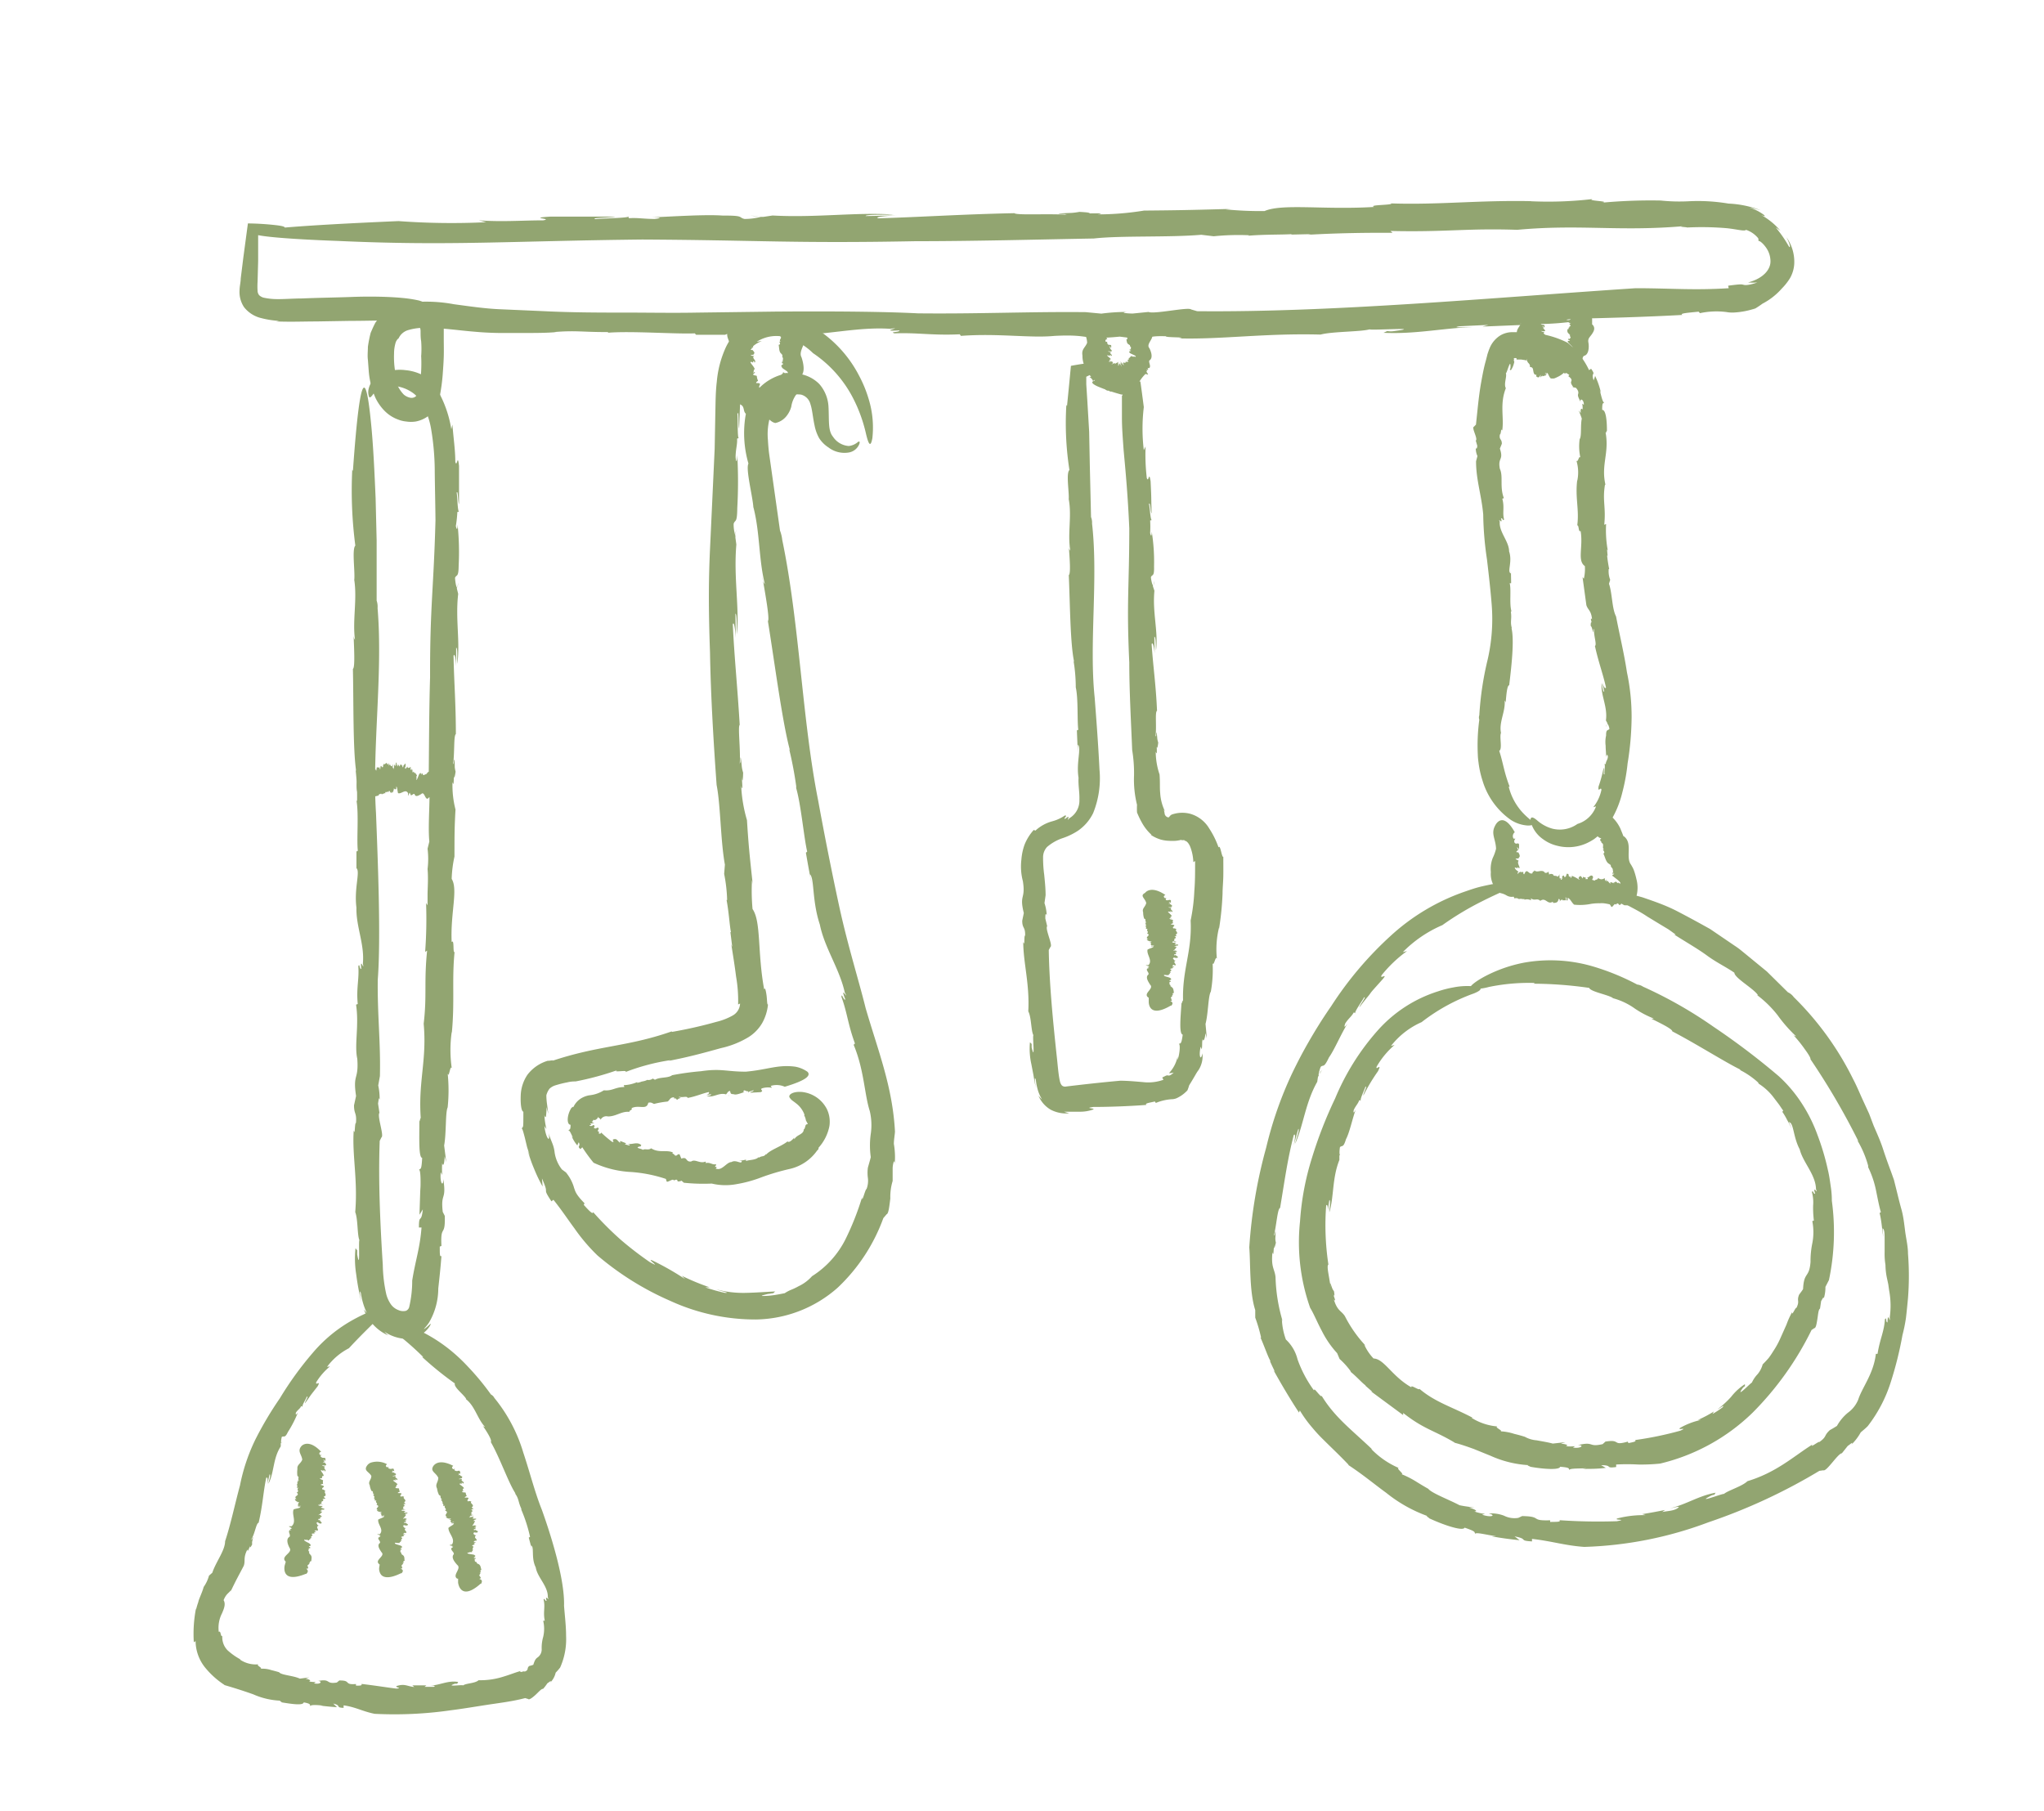<?xml version="1.0" encoding="UTF-8"?> <svg xmlns="http://www.w3.org/2000/svg" viewBox="0 0 219.57 194.55"> <defs> <style>.cls-1{fill:#92a571;}</style> </defs> <g id="Graphic_Element" data-name="Graphic Element"> <path class="cls-1" d="M80.59,23.17l1,.08S81.28,23.18,80.59,23.17Z"></path> <path class="cls-1" d="M65.32,35.71h0Z"></path> <path class="cls-1" d="M117.59,25.62h0l-.24,0Z"></path> <path class="cls-1" d="M69,25.73c12.74.07,16.13.43,29.33.18,6.3,0,13-.18,19.17-.29,2.92-.33,8.09-.1,11.54-.4l1.34.16a26.62,26.62,0,0,1,3.79-.11l-.07.05c1.77-.15,3.78-.1,4.67-.17l-.08.05,2.16-.05-.37.07c3.1-.18,6.3-.23,9.12-.21l-.24-.2c6,.14,8.23-.31,13.67-.12l-.07,0c6.86-.63,10.87.21,17.95-.4-.89.08.38.1.31.15a31.41,31.41,0,0,1,4.34.08c1.14.13,1.85.35,2,.17a2.84,2.84,0,0,1,1.29.88c.1.16,0,.19.07.33.05-.07.4.16.75.64a2.52,2.52,0,0,1,.5,1.8,2.2,2.2,0,0,0,0-.57c.19,1.18-.84,2.17-2.39,2.57a6.41,6.41,0,0,0,1,0c-1.19.41-1.43.26-1.58.23s-.29-.05-1.56.12l.06.27c-3.86.24-6.2,0-10,0C160,32,143.2,33.57,128.6,33.43l-.65-.19c-.28-.29-4,.54-4.57.27l-1.7.17c-.47,0-1.48-.08-.64-.17a20.74,20.74,0,0,0-2.73.18l-1.69-.16c-6.19-.06-11.45.2-18,.13-3.92-.2-9.56-.23-15.28-.19l-8.44.11c-2.7.05-5.21,0-7.34,0-3,0-6.09,0-9.26-.16l-4.79-.21c-1.56-.08-3.11-.31-4.75-.53a16.29,16.29,0,0,0-5.3-.11,6,6,0,0,0-1.52.54,4.66,4.66,0,0,0-1.33,1.17l-.27.36c-.07.12-.13.25-.19.37s-.24.52-.34.77a13.78,13.78,0,0,0-.29,1.48c0,.46-.06.95,0,1.39l.1,1.32a8.86,8.86,0,0,0,.7,2.74,5.15,5.15,0,0,0,.93,1.36,3.91,3.91,0,0,0,1.52,1,3.23,3.23,0,0,0,.88.21,3.35,3.35,0,0,0,1,0,3.25,3.25,0,0,0,2.48-2.13,2.22,2.22,0,0,0,.14-.74,20.73,20.73,0,0,0,.28-2.1c.05-.68.1-1.35.12-2s0-1.35,0-2c0-.35,0-.64,0-1a4.09,4.09,0,0,0-.4-1.56,2.46,2.46,0,0,0-1-.93A6.13,6.13,0,0,0,45,32.28,13.88,13.88,0,0,0,43.15,32s-.57-.06-1.53-.1-2.3-.06-3.88,0-3.4.08-5.29.16c-.93,0-2,.09-2.8.07A6.79,6.79,0,0,1,28.44,32a1.1,1.1,0,0,1-.6-.29.78.78,0,0,1-.17-.45,7.81,7.81,0,0,1,0-1l.06-2.21,0-2,0-1,.72-.13.19,0,.29-.05.52-.08a2.86,2.86,0,0,0,1.12-.31c.09-.1-.14-.19-.74-.27A29,29,0,0,0,26.63,24l-.49,3.66-.28,2.25c0,.4-.12.8-.13,1.33A2.93,2.93,0,0,0,26.22,33a3.32,3.32,0,0,0,1.84,1.17,9.81,9.81,0,0,0,1.93.3l-.32.06c1.67.06,3,0,4.3,0l3.58-.06c2.23,0,4.24-.1,6.24,0a2.56,2.56,0,0,0,.78.31c.18.08.4.1.51.32a1.22,1.22,0,0,1,.1.47c0,.35,0,.73.06,1.07a10.71,10.71,0,0,1,0,1.67l0-.13a15.76,15.76,0,0,1-.09,2.74,5.85,5.85,0,0,1-.22,1.21,1.25,1.25,0,0,1-.16.33.76.76,0,0,1-.21.19.72.72,0,0,1-.51.07,1.56,1.56,0,0,1-.67-.33,3.58,3.58,0,0,1-.91-1.66,2.45,2.45,0,0,1,.38.75,9.47,9.47,0,0,1-.52-3.49,4.1,4.1,0,0,1,.19-1.25c.12-.26.24-.37.29-.38a1.64,1.64,0,0,1,1-.89,6.14,6.14,0,0,1,2.08-.25c1.61,0,3.41.28,5.18.42.87.08,1.8.12,2.61.13H56c1.49,0,2.79,0,3.8-.1l-.28,0c2.3-.19,3,0,5.53,0,.14,0,.32,0,.29.07,2.5-.2,7.28.16,9.3.07l.13.15,5,0-1.86,0c.65-.42,3.75.29,7.36,0,3.37.07,6.85-.87,10.35-.64,1.67-.2-1.48.32,1,.17.08.22-1.17.14-.52.32,2.45-.1,4,.24,7,.1l.12.17c4-.3,7.45.26,10.07,0,4.07-.2,2.74.49,7,.08l1.65.21c1.82,0,1.29-.32,3.31-.25-.12.16,2.54.07,1.37.23,4.55.13,9.22-.57,15.23-.41,1.29-.34,4.31-.29,5.27-.56.17.13,6-.26,2.67.18a2.25,2.25,0,0,1-.77,0l-.4.19c3.43.16,6.2-.48,9.58-.62-1,0-2.34.09-1.45-.08l3.14-.15-.65.18,4.68-.19-.65-.13a29.85,29.85,0,0,0,5.67-.21c1.16-.22-2.18-.1.23-.31,3.07-.07,7.65-.19,11.56-.41-.38-.17.67-.24,1.74-.35l.14.16a8.5,8.5,0,0,1,2.85-.12,3.48,3.48,0,0,0,.83.05,8.67,8.67,0,0,0,2.27-.44l-.39.23a10.3,10.3,0,0,0,1.16-.74A7.14,7.14,0,0,0,191.4,31a6.31,6.31,0,0,0,.88-1.11,3.51,3.51,0,0,0,.46-1.53,4.55,4.55,0,0,0-.84-2.88c.5.95.42,1.26.24.95a13.47,13.47,0,0,0-1.39-2,6.15,6.15,0,0,1,.52.37,7.47,7.47,0,0,0-2.09-1.71c.37.16.5.17.31,0a5,5,0,0,0-1.6-.8,10.34,10.34,0,0,1,1.28.31,10.85,10.85,0,0,0-3.49-.73,19.65,19.65,0,0,0-4.29-.25,19.42,19.42,0,0,1-3-.08,57.05,57.05,0,0,0-6.29.23c1-.17-1.8-.19-1-.39a41.12,41.12,0,0,1-6.82.23l.3,0c-5.81-.12-9.93.41-15.14.24.24.2-2.52.13-1.83.38-5.39.33-9.84-.39-11.77.44a36.91,36.91,0,0,1-4.18-.18l.58-.05c-4.59.13-5.93.15-9.34.18a31.25,31.25,0,0,1-5,.41c1-.16-.26-.11-1.4-.1.73,0,.95-.09-.55-.17a7.24,7.24,0,0,1-.84.11s-.07,0,0,0c-1.91.07-1.57.11-.69.13,0,0,0,.05.31.08-2-.16-5.52.07-5.76-.18-5.73.12-9.83.41-14.59.55-.54-.12.57-.25,2-.31l-3.39.07c0-.19,2-.12,3-.16-4-.28-8.31.36-13,.1l-1,.15-.28,0a6.77,6.77,0,0,1-1.74.22c-.67-.16,0-.38-2.3-.36-1.85-.14-5.25.09-7.67.19,1.3,0,.88.11.32.17-1.17,0-1.84-.15-2.75-.08l-.11-.22c.46.21-3.05.23-3.49.32-.66-.17,1.82-.14,2.11-.27l-7,0c-2.5.16.45.21-.74.4-2.21,0-4.37.18-6.9,0l.8.2a77.74,77.74,0,0,1-9.43-.12c-15.46.67-17.1,1.17-14.87,1.55s8.34.58,8.34.58C48.25,26.43,54.55,25.89,69,25.73Z"></path> <path class="cls-1" d="M49.22,62.57l-.09.55S49.2,63,49.22,62.57Z"></path> <path class="cls-1" d="M38.15,86.11l0-.13C38.14,86.07,38.15,86.1,38.15,86.11Z"></path> <path class="cls-1" d="M46.05,83.82v0l0-.14Z"></path> <path class="cls-1" d="M46.78,55.88c-.19,7.33-.6,9.27-.58,16.87-.11,3.63-.11,7.5-.15,11,.25,1.69-.12,4.65.07,6.65l-.19.77a8.84,8.84,0,0,1,0,2.18l0,0c.09,1,0,2.19,0,2.7l0-.05,0,1.25L45.77,97a47.58,47.58,0,0,1-.1,5.25l.21-.13c-.35,3.46,0,4.75-.37,7.87l0-.05c.37,4-.62,6.24-.3,10.34,0-.51-.11.21-.16.17,0,1.88-.09,3.89.3,3.93-.07,1.37-.17,1.11-.34,1.28.18,0,.19,1.2.15,2.26l0-.49-.1,3.06.36-.58c-.17,1.62-.42.39-.42,1.95h.28c-.17,2.25-.66,3.54-1,5.7a12.32,12.32,0,0,1-.33,2.87.6.6,0,0,1-.35.38,1.24,1.24,0,0,1-.78-.07,1.8,1.8,0,0,1-.78-.56,3.39,3.39,0,0,1-.54-1.13,15.38,15.38,0,0,1-.38-3.17c-.29-4.6-.49-9.12-.33-13.33l.19-.38c.3-.16-.49-2.3-.22-2.63l-.15-1c.05-.27.1-.85.17-.37a6.66,6.66,0,0,0-.15-1.57l.18-1c.09-3.57-.28-6.6-.23-10.36.35-4.51,0-13-.19-17.91-.44-6.88.76-14.9.17-22a2,2,0,0,0-.1-.81l0-6.46-.11-4.53c-.11-2.56-.25-5.73-.5-8.15-.48-4.86-1.1-6.68-1.94,5.22l-.07-.16a45.64,45.64,0,0,0,.33,8.17c-.39.39,0,2.9-.12,3.73l0-.08c.34,2.15-.21,4.43.09,6.5,0-.08-.15-.12-.16-.6.06,1.51.17,3.58-.07,3.69.08,3.61,0,8.65.35,11l-.06-.16a26.52,26.52,0,0,1,.16,3.18c0,.08,0,.18-.06.17.25,1.43,0,4.19.14,5.35l-.15.08,0,2.86,0-1.07c.43.37-.27,2.17,0,4.24-.06,2,.89,3.94.69,6,.2,1-.33-.85-.17.59-.23,0-.15-.67-.32-.3.11,1.41-.23,2.32-.06,4.06l-.18.07c.34,2.27-.2,4.29.13,5.81.17,2.34-.5,1.57-.13,4l-.22,1c0,1,.3.74.21,1.9-.15-.07-.09,1.47-.24.79-.19,2.63.45,5.32.16,8.79.3.74.21,2.49.45,3-.12.1.11,3.48-.24,1.54,0-.16,0-.46,0-.44l-.18-.23a10.67,10.67,0,0,0,.07,2.78,26.92,26.92,0,0,0,.57,3.06c-.15-.71-.26-1.57-.06-1a7.39,7.39,0,0,0,.64,2.13c-.11-.13-.23-.26-.33-.39a5.09,5.09,0,0,0,1,1.62,4.77,4.77,0,0,0,1.62,1.17,3.87,3.87,0,0,1-.41-.4,4.56,4.56,0,0,0,2.25.77,3,3,0,0,0,2.63-1.37c.28-.51-.06-.1-.36.14-.15.13-.29.2-.27.16a5.26,5.26,0,0,0,.54-.67,7.26,7.26,0,0,0,1-3.67c.13-1.16.26-2.38.34-3.5-.21.2-.17-.41-.18-1l.18-.07c-.12-2.4.43-.85.36-3.23l.11.22-.33-.65c-.24-2.15.42-1.13.06-3.53,0,.94-.4.42-.27-.73l.15.3a11.13,11.13,0,0,1,0-1.28c.08.38.24.21.26-.73l.18.64-.23-1.8c.25-1.36.12-3.55.38-4.1a17.94,17.94,0,0,0,0-3.64c.14.6.27-1,.44-.55a13.72,13.72,0,0,1,0-3.94V111c.33-3.34,0-5.73.3-8.73-.21.13,0-1.45-.31-1.07-.15-3.11.71-5.65,0-6.79a12.87,12.87,0,0,1,.3-2.4l0,.33c0-2.65,0-3.42.11-5.38A10.4,10.4,0,0,1,48.61,84c.14.57.13-.15.15-.8,0,.42.06.55.18-.31a3.07,3.07,0,0,1-.09-.49s0,0,0,0c0-1.1-.08-.91-.11-.4,0,0-.05,0-.09.18.21-1.14.06-3.18.32-3.32,0-3.3-.2-5.67-.25-8.42.14-.31.24.34.28,1.14l0-2c.19,0,.09,1.13.12,1.73.34-2.32-.22-4.8.1-7.51l-.14-.57,0-.16c-.08,0-.18-.61-.2-1,.17-.39.38,0,.39-1.32a28.32,28.32,0,0,0-.12-4.43c0,.75-.12.51-.18.18A14,14,0,0,0,49.13,55l.22-.06c-.21.26-.21-1.76-.3-2,.17-.39.13,1,.26,1.21V50.05c-.16-1.46-.21.26-.4-.44,0-1.28-.2-2.54-.31-4l-.12.5a12.28,12.28,0,0,0-2.09-5.16,5.12,5.12,0,0,0-2.85-1.19,4.66,4.66,0,0,0-2.26.27,3.19,3.19,0,0,0-1.28.88,2.32,2.32,0,0,0-.4.87,1.38,1.38,0,0,0,.07.89c.09.07.24-.07.43-.35a2.25,2.25,0,0,1,1.31-.76,3.61,3.61,0,0,1,.84-.06l.38,0a4,4,0,0,1,1.53.58,3,3,0,0,1,1,1,8.05,8.05,0,0,1,1.17,3.12,27.69,27.69,0,0,1,.37,4.21C46.71,52,46.76,53.79,46.78,55.88Z"></path> <path class="cls-1" d="M30.38,154.83l-.2.24S30.28,155,30.38,154.83Z"></path> <path class="cls-1" d="M55.88,162.06l0-.06S55.87,162.06,55.88,162.06Z"></path> <path class="cls-1" d="M24.17,165.56v-.09Z"></path> <path class="cls-1" d="M30.06,150.21a37.7,37.7,0,0,0-2.62,4.41,20,20,0,0,0-1.66,4.94c-.56,2.07-1,4.2-1.6,6,0,1-1,2.23-1.37,3.38l-.36.32a3.83,3.83,0,0,1-.57,1.21l0,0c-.17.63-.52,1.29-.58,1.63l0,0q-.14.39-.24.81l0-.16a14.22,14.22,0,0,0-.24,3.66l.19-.12a4.61,4.61,0,0,0,1,2.81,9,9,0,0,0,2.11,1.9l-.05,0c1.37.4,2.24.69,3.12,1a8,8,0,0,0,3,.69c-.31,0,.11.13.07.18,1.11.18,2.29.36,2.37,0,.8.15.63.24.71.41,0-.17.73-.14,1.35-.06l-.29,0c.6.07,1.2.13,1.8.17L35.8,183c.93.21.19.43,1.11.46l0-.27c1.3.18,2,.64,3.33.91a42.43,42.43,0,0,0,8.18-.38c1.35-.17,2.69-.4,4-.6s2.56-.34,4-.71l.32.1c.1.12.45-.14.79-.45s.63-.67.81-.64a5.3,5.3,0,0,0,.46-.6c.19-.11.51-.42.32-.09a2.16,2.16,0,0,0,.57-1.05,6.3,6.3,0,0,0,.48-.55,7.44,7.44,0,0,0,.64-3.39c0-1.05-.13-2.1-.22-3.24.09-2.84-1.4-7.58-2.38-10.31-.76-1.89-1.28-4-2-6.16a16.89,16.89,0,0,0-3.11-5.87.81.81,0,0,0-.36-.36,27.55,27.55,0,0,0-2.48-3,18.24,18.24,0,0,0-2-1.86,16.86,16.86,0,0,0-4.33-2.5c-1.41-.5-2.46-.57-2.33-.19.06.21.41.52,1.07,1.06a31,31,0,0,1,2.79,2.46h-.11a36.28,36.28,0,0,0,3.51,2.84c-.14.41,1,1.22,1.22,1.67l-.05,0c1,.76,1.25,2.13,2.07,3,0,0-.16,0-.3-.21.48.68,1.1,1.67.92,1.83,1,1.74,1.91,4.42,2.67,5.55l-.09-.06c.47.63.34.91.7,1.67,0,.06,0,.12,0,.11a16.4,16.4,0,0,1,.94,2.92l-.14.08.42,1.58L57,166c.47.11,0,1.27.55,2.37.18,1.1,1.34,2,1.3,3.23.27.52-.39-.43-.13.36-.21.05-.19-.36-.33-.13.21.78-.07,1.32.13,2.27l-.17,0a3.8,3.8,0,0,1,0,1.74,4.2,4.2,0,0,0-.16,1.35,1.05,1.05,0,0,1-.45.86c-.18.13-.29.26-.45.78a2.61,2.61,0,0,1-.43.13c-.32.24,0,.43-.51.61,0-.13-.63.2-.42-.07-.56.15-1.15.4-1.9.62a8.09,8.09,0,0,1-2.62.37c-.37.35-1.37.32-1.66.56-.07-.11-2,.2-.89-.18.09,0,.26,0,.25,0l.11-.19c-1.13-.2-2,.38-3.09.39.33,0,.76,0,.48.13l-1,0,.2-.16c-.51,0-1,0-1.52,0l.21.18c-.75-.07-1-.38-1.85-.12-.38.14.71.24-.08.29-1-.12-2.48-.36-3.74-.5.1.21-.24.18-.59.18l0-.17c-1.36.11-.46-.41-1.8-.38l.13-.1-.39.32c-1.25.2-.59-.44-2-.17.53.05.19.42-.45.25l.19-.14a3,3,0,0,1-.73-.06c.23-.05.16-.22-.37-.28l.39-.15-1,.13c-.72-.34-2-.37-2.23-.69,0,0-.4-.12-.85-.23a3,3,0,0,0-1.17-.14c.36-.06-.51-.37-.2-.48a3,3,0,0,1-2-.52l.08,0a6.9,6.9,0,0,1-1.41-1,2,2,0,0,1-.55-1.51c-.21.09-.13-.63-.38-.45a3.42,3.42,0,0,1,.35-2c.23-.53.41-1,.17-1.41.29-.72.57-.74.79-1.09l-.05.19c.64-1.35.88-1.74,1.43-2.8.19-.58-.09-.81.39-1.76,0,.37.15,0,.28-.42-.06.25,0,.35.23-.11a1.09,1.09,0,0,1,0-.31s0,0,0,0c.16-.64.08-.54,0-.26,0,0,0,0-.12.07.41-.59.55-1.81.81-1.82.45-1.91.49-3.29.82-4.83.17-.13.18.25.11.7l.25-1.08c.18.06-.07.64-.12,1,.63-1.19.46-2.68,1.32-4v-.35l.06-.08c-.07,0,0-.38.05-.59.24-.13.33.17.65-.51A12.21,12.21,0,0,0,32,151.74c-.25.35-.25.19-.21,0,.21-.32.46-.42.56-.7l.21.09c-.27,0,.38-.93.39-1.1.26-.07-.23.56-.18.71.87-1.23.42-.63,1.35-1.82.4-.72-.26,0-.15-.44a6.88,6.88,0,0,1,1.48-1.7l-.32.05a6.77,6.77,0,0,1,2.35-2c1.75-1.89,2.88-2.87,3.35-3.46s.32-.75-.09-.73a6.2,6.2,0,0,0-1.71.57c-.58.27-1.06.54-1.06.54a15.48,15.48,0,0,0-4.31,3.5A36,36,0,0,0,30.06,150.21Z"></path> <path class="cls-1" d="M34.87,157.68l-.08,0A.07.07,0,0,0,34.87,157.68Z"></path> <path class="cls-1" d="M33.29,166.79l0,0Z"></path> <path class="cls-1" d="M31.92,158.6h0v0Z"></path> <path class="cls-1" d="M32.47,156.8c-.19.47-.58.53-.52,1a2.7,2.7,0,0,0,0,.75c.28.16-.05.3.18.48l-.18,0c.08.06.12.12,0,.15H31.9c.11.09,0,.15.08.2h-.05v.08l-.07,0a.25.25,0,0,1,0,.36l.21,0c-.27.19.13.35-.17.5h-.05c.48.36-.43.35,0,.71,0,0-.1,0-.15,0s0,.27.43.34c0,.09-.13.06-.28,0,.17,0,.23.12.22.19l-.06,0,0,.21.33,0c-.11.09-.4,0-.34.07l.27.05c-.08.14-.51.15-.73.26-.22.57.35,1.33-.22,1.8h-.2c-.3,0,.41.23.13.2l.12.09c-.05,0-.12,0-.18,0s0,.07.11.13l-.19,0c-.19.21.13.47,0,.71-.43.23-.19.85,0,1.2.36.53-.91.85-.49,1.4,0,0,.05.06.08.07l-.12.42s-.47,2,2.25.9l.07,0c.19-.2.25-.34,0-.56.4,0,.07-.18.21-.21h0c-.28-.2.31-.25.06-.43,0,0,.14,0,.14.06s-.1-.26.13-.22c0-.25.15-.56-.19-.78l.06,0c-.23-.13,0-.12-.13-.24h.06c-.23-.13,0-.28-.08-.37l.16,0v-.2l0,.07c-.42-.1.29-.1,0-.28.07-.12-.83-.41-.6-.51-.19-.1.31.11.17,0,.22,0,.13.07.31.08-.08-.11.25-.12.13-.26l.17,0c-.29-.21.27-.24,0-.39-.11-.18.53,0,.22-.24l.25,0c0-.06-.28-.1-.15-.15s.13-.08.26,0c.26-.13-.26-.41.16-.56-.27-.1-.08-.19-.29-.26.13,0,.06-.23.31,0,0,0,0,0,0,0l.17.05c.34-.08-.14-.27-.06-.39s-.06.08-.17,0l0-.12.14,0,.11-.16H34.3c.11-.07.41,0,.18-.19s-.25,0-.29-.06a1.41,1.41,0,0,0,.43-.37c-.2,0-.18-.06-.22-.11l.17,0c-.21-.2.39,0,.23-.18l.12,0-.35-.1c-.32-.2.37,0-.07-.25,0,.06-.38,0-.3-.1l.17.05c0-.05-.1-.08-.06-.1s.24,0,.22,0l.2.08-.28-.17c.19-.06,0-.25.23-.24,0,0,.15-.18-.1-.27.16.07.24,0,.42,0-.17-.08-.3-.26-.09-.28h0c.23-.18-.2-.42.07-.58-.2,0-.08-.11-.34-.13-.21-.24.59-.28-.19-.49,0-.1.21-.08.26-.12l0,0a.61.61,0,0,1,0-.36c-.06-.08-.43-.15-.32-.25.14.06.12,0,.13,0s.07,0,.18,0a.26.26,0,0,1-.09,0h0c0-.08-.08-.08-.11-.05H34.5c.2,0,0-.21.27-.18,0-.22-.25-.42-.31-.62a.35.35,0,0,1,.28.12l0-.13c.19,0,.1.09.13.14.32-.1-.25-.37.06-.5l-.14-.06h0a.37.37,0,0,1-.2-.1c.17,0,.37.06.38,0,.16,0,0-.21-.12-.32,0,.05-.12,0-.17,0s.17-.05.1-.09l.22,0c-.21,0-.2-.15-.28-.19.16,0,.12.1.24.13l0-.27c-.15-.12-.21,0-.39-.1s-.17-.2,0-.27h-.2c-.12-.18-.08-.27.13-.34-1.36-1.45-2.1-.63-2.1-.63C31.89,155.89,32.41,156.23,32.47,156.8Z"></path> <path class="cls-1" d="M42.44,158.53l-.07,0A.08.08,0,0,0,42.44,158.53Z"></path> <path class="cls-1" d="M43.05,166.91h0Z"></path> <polygon class="cls-1" points="39.91 160.17 39.91 160.16 39.89 160.16 39.91 160.17"></polygon> <path class="cls-1" d="M39.89,158.55c0,.43-.39.6-.17,1a1.88,1.88,0,0,0,.19.61c.31.06,0,.27.3.35l-.16.06c.08,0,.15.07.06.12h0c.14,0,.07.11.14.14h-.05l0,.07h-.07c.14.09.16.19.11.29l.2,0c-.2.23.22.26,0,.46h0c.56.18-.33.4.2.58-.07,0-.1,0-.15,0s.11.21.5.18c0,.08-.12.08-.27.1.18,0,.25.05.27.11l-.07,0,.07.17.33-.06c-.09.1-.4,0-.32.14l.28,0c0,.13-.46.24-.65.37-.08.53.64,1.06.17,1.56l-.21,0c-.29,0,.45.12.17.15l.14.05a.27.27,0,0,1-.18,0s0,0,.13.09l-.18.06c-.14.2.22.37.15.59-.38.26,0,.75.16,1,.45.41-.77.83-.27,1.26,0,0,0,.05.08.05l-.06.37a1.07,1.07,0,0,0,.21.74c.26.3.84.47,2.13-.16l.07,0c.17-.21.22-.34-.11-.51.41,0,0-.17.19-.21h0c-.3-.14.27-.26,0-.39,0,0,.14,0,.15,0s-.14-.22.1-.22c-.06-.23.06-.53-.31-.68h.07c-.25-.09,0-.1-.17-.2h.06c-.24-.09,0-.25-.14-.32h.16l0-.17,0,.07c-.43,0,.27-.13,0-.26,0-.12-.9-.24-.69-.36-.2-.06.33,0,.18,0,.22,0,.14,0,.31,0-.1-.08.23-.14.08-.24h.18c-.32-.13.22-.26-.08-.35-.15-.14.51-.11.17-.25l.23-.06c0-.07-.29,0-.17-.11s.11-.09.25-.06c.23-.16-.34-.31,0-.54-.29,0-.12-.14-.34-.17.12,0,0-.21.29-.1,0,0,0,0,0,0h.17c.32-.13-.19-.21-.14-.33-.06,0,0,.08-.16.06l0-.11h.14l.08-.17-.18,0c.09-.08.39-.13.13-.2s-.23.09-.29,0a1.46,1.46,0,0,0,.33-.42c-.2,0-.2,0-.24,0l.17,0c-.25-.13.38-.08.18-.21h.12l-.36,0c-.36-.1.35-.09-.13-.2,0,0-.38,0-.31,0h.17s-.11,0-.08-.07.25,0,.21-.06l.22,0-.32-.09c.17-.09-.07-.21.17-.26,0,0,.1-.19-.16-.21.16,0,.21-.08.4-.07-.18,0-.34-.16-.16-.23h0c.17-.23-.31-.32-.09-.53-.2,0-.1-.08-.35,0-.28-.16.48-.4-.32-.38-.06-.08.17-.12.21-.17l0,0a.49.49,0,0,1-.09-.32c-.09-.05-.46,0-.38-.13s.12,0,.11-.07.08,0,.17,0h-.06c-.06-.06-.11,0-.12,0l-.09,0c.18-.09,0-.18.21-.23-.09-.19-.36-.29-.49-.44a.39.39,0,0,1,.31,0l-.07-.11c.19,0,.12,0,.16.08.28-.18-.34-.24-.09-.44h-.16l0,0a.37.37,0,0,1-.22,0c.16-.05.37-.06.35-.14.15-.09-.11-.17-.21-.24s-.11.05-.17,0,.14-.09.07-.11l.22,0c-.21.05-.24-.06-.33-.06.15-.05.15,0,.27,0l-.07-.23c-.18-.06-.21.05-.4,0s-.22-.11-.11-.22l-.19.06c-.17-.11-.17-.2,0-.33a2.22,2.22,0,0,0-1.75-.17.88.88,0,0,0-.43.36C39.06,158,39.66,158.1,39.89,158.55Z"></path> <path class="cls-1" d="M49.64,158.76l-.07.05S49.64,158.79,49.64,158.76Z"></path> <path class="cls-1" d="M51.18,167.89h0Z"></path> <path class="cls-1" d="M47.17,160.61Z"></path> <path class="cls-1" d="M47.08,158.74c0,.5-.37.69-.13,1.16a2.25,2.25,0,0,0,.22.71c.31.06,0,.31.32.4l-.16.08c.09,0,.16.07.08.13h0c.14,0,.07.13.14.15h0l0,.08h-.07a.26.26,0,0,1,.13.34l.2-.05c-.18.27.25.29,0,.54h0c.57.17-.3.47.25.66-.07,0-.1,0-.15,0s.13.25.52.18c0,.09-.11.1-.26.13.18,0,.26,0,.28.11l-.07,0,.09.19.32-.09c-.08.12-.39.09-.3.18l.27,0c0,.16-.42.31-.59.49,0,.61.77,1.14.39,1.77l-.2.06c-.29.06.46.08.19.15l.15,0s-.1.07-.17,0,0,.06.14.08l-.17.1c-.11.26.28.4.25.66-.33.36.11.86.36,1.15.52.38-.57,1.1,0,1.48,0,0,.06,0,.1,0l0,.43s.22,2.07,2.42.11h.06c.12-.26.13-.41-.22-.52.4-.09,0-.2.13-.27h0c-.33-.09.21-.34-.09-.43,0,0,.15,0,.16,0s-.18-.22.05-.26c-.1-.23-.05-.58-.44-.67h.06c-.26-.05,0-.11-.19-.18l0,0c-.26-.06-.08-.27-.2-.33l.15,0-.06-.18,0,.07c-.43.05.24-.18-.06-.28,0-.13-.92-.11-.74-.28-.2,0,.33,0,.17-.06.22,0,.14,0,.31,0-.12-.07.2-.18,0-.27l.17,0c-.34-.1.18-.32-.14-.37-.17-.13.49-.18.13-.29l.22-.1c0-.07-.29,0-.19-.1s.1-.11.25-.09c.2-.21-.39-.3,0-.59-.29,0-.14-.14-.36-.14.13,0,0-.24.27-.15,0,0,0,0,0,0h.17c.3-.18-.21-.21-.19-.34,0,0,0,.09-.14.08v-.12h.15l.05-.19-.17.05c.07-.1.37-.18.1-.24s-.22.12-.29,0a1.56,1.56,0,0,0,.28-.5c-.2.05-.2,0-.24,0l.17,0c-.27-.12.37-.12.15-.24h.12l-.36,0c-.37-.08.34-.14-.15-.21,0,.05-.37.09-.31,0h.17s-.12,0-.09-.07.25,0,.21-.09h.21l-.32-.07c.16-.12-.09-.22.14-.3,0,0,.08-.21-.18-.21.17,0,.21-.11.4-.11-.19,0-.36-.14-.18-.23h0c.16-.25-.33-.33-.13-.56-.2,0-.11-.08-.36,0-.28-.16.46-.46-.34-.4-.06-.08.17-.14.2-.19h0a.64.64,0,0,1-.11-.34c-.09-.06-.45,0-.38-.14.15,0,.11,0,.11-.07s.08,0,.17,0h-.07c-.06-.07-.11-.05-.12,0l-.09,0c.18-.11-.05-.21.2-.26-.09-.21-.38-.32-.5-.48a.33.33,0,0,1,.3,0l-.07-.12c.19,0,.12.06.17.09.27-.2-.35-.26-.11-.49h-.15l0,0a.36.36,0,0,1-.22,0c.16-.05.37-.06.35-.15.14-.09-.11-.18-.21-.26s-.11,0-.18,0,.15-.09.07-.12l.22,0c-.2.05-.24-.08-.33-.08.16,0,.15.05.27,0l-.07-.26c-.18-.07-.2.05-.4,0s-.22-.13-.11-.25l-.19.07c-.17-.14-.17-.23,0-.37-1.77-.91-2.19.11-2.19.11C46.24,158.07,46.84,158.21,47.08,158.74Z"></path> <path class="cls-1" d="M81.07,38.1l-.08.06S81.06,38.14,81.07,38.1Z"></path> <path class="cls-1" d="M84,38.29h0Z"></path> <polygon class="cls-1" points="78.49 40.48 78.49 40.47 78.47 40.46 78.49 40.48"></polygon> <path class="cls-1" d="M78.54,37.44c-.1.79-.47,1-.27,1.84a5.21,5.21,0,0,0,.22,1.19c.31.15.06.51.34.68l-.15.11c.09.06.16.14.09.23h0c.14.09.09.23.16.27h0l0,.13H78.8a.8.8,0,0,1,.22.61l.19-.07c-.1.49.35.51.27,1h0c.55.21.31.69.62,1a.72.72,0,0,0,.42.19c-.11,0,0,.1-.08.13.28.18.6.33.8,0,.17.11.09.19,0,.34.08-.15.28-.14.43-.09l-.09,0a3.41,3.41,0,0,0,.48.09l0-.34c.21.13,0,.41.23.37l0-.27c.3.08.53.5,1,.59a2.07,2.07,0,0,0,1.2-.75,2.79,2.79,0,0,0,.51-1,2.9,2.9,0,0,1,.62-1.42l.2,0c.3.07-.35-.37-.07-.33l-.11-.14c.06,0,.14-.06.19,0,0-.1,0-.11-.08-.2l.2-.06c.24-.36,0-.76.1-1.16.47-.43.24-1.43.05-2-.41-.74.76-1.66.17-2.42,0,0-.07-.08-.1-.08l0-.71A2.91,2.91,0,0,0,85.64,34c-.42-.46-1-.39-1.94,1h-.07c-.08.35-.1.55.27.73-.39.09,0,.27-.12.37h0c.34.17-.21.44.09.6,0,0-.15,0-.16,0,.07.13.17.32-.07.34.09.33,0,.79.35,1h-.06c.25.12,0,.16.16.3H84c.24.15,0,.4.11.51H84v.27l0-.1c.42.08-.29.18,0,.4-.08.17.83.5.59.67.18.12-.3-.14-.18,0-.22,0-.12-.09-.31-.09.08.16-.26.18-.14.37l-.17,0c.27.27-.31.34,0,.54.08.25-.54,0-.27.32l-.25,0c-.06.08.27.14.12.21s-.15.1-.27,0c-.28.15.17.57-.3.73.24.17,0,.24.22.36-.12,0-.12.22-.32,0,0,0,0,0,0,0l-.15-.08c-.34,0,.08.26,0,.3.06,0,.06,0,.15.06l-.05,0-.11-.1s-.1,0-.06,0l.1.1-.06-.06,0,.05.06.09s0,0,0,.05a1.15,1.15,0,0,1,0-.2.17.17,0,0,1,0,.08v-.16c0,.08,0,0,0-.1v-.11c0-.06,0,0,0,0h0l0,.09-.05.18c-.15.31.11-.34-.11.07,0,0-.14.37-.16.27l.08-.15s-.08.08-.07,0,.12-.21.08-.2l.12-.17a1.51,1.51,0,0,1-.21.23c.07-.17-.13,0,0-.22,0,0,0,0,0,0s0-.07-.2,0c.15-.07.16-.17.33-.25-.17.08-.36,0-.21-.09h0c.11-.22-.38-.22-.21-.51-.19.07-.12-.08-.36,0-.31-.21.42-.58-.39-.55-.06-.12.16-.19.19-.26l0,0a1.2,1.2,0,0,1-.13-.5c-.09-.08-.46-.05-.39-.23.15,0,.12,0,.11-.09s.08,0,.17-.05l-.1,0h0c-.07-.1-.11-.08-.12,0l-.09,0c.17-.13,0-.31.2-.35-.09-.31-.36-.51-.48-.78a.28.28,0,0,1,.3.09l0-.18c.18,0,.11.1.15.16.29-.24-.33-.45-.06-.73l-.15,0h0a.3.3,0,0,1-.21-.1c.16,0,.37,0,.36-.13.15-.11-.08-.29-.17-.43,0,.07-.12,0-.18,0s.16-.1.09-.15h.22c-.2,0-.22-.17-.31-.2.17,0,.14.11.26.12l0-.39c-.16-.14-.21,0-.4,0,0-.13-.18-.26,0-.4l-.2,0c-.14-.25-.11-.39.1-.54-.72-.95-1.23-1.14-1.6-1a1,1,0,0,0-.54.47C77.86,36.1,78.4,36.55,78.54,37.44Z"></path> <path class="cls-1" d="M79.07,56.85l-.09.71S79.05,57.37,79.07,56.85Z"></path> <path class="cls-1" d="M85.5,84.72l0-.16A1.45,1.45,0,0,1,85.5,84.72Z"></path> <path class="cls-1" d="M77,84.36v0l0-.18Z"></path> <path class="cls-1" d="M76.77,48.22C76.55,53,76.41,56,76.27,59s-.18,6.14,0,11.06c.08,4.69.38,9.69.71,14.26.43,2.16.42,6,.89,8.56l-.08,1a16.34,16.34,0,0,1,.32,2.8l-.06,0c.25,1.31.33,2.8.47,3.45l-.06,0,.2,1.6-.1-.27c.18,1.14.37,2.3.51,3.44a15,15,0,0,1,.22,3l.21-.1a1.54,1.54,0,0,1-.8,1.29,6.73,6.73,0,0,1-1.75.68,47.66,47.66,0,0,1-4.78,1.08l0-.06c-4.86,1.7-7.88,1.48-13,3.22.71-.25-.33,0-.3-.07a4.27,4.27,0,0,0-2.21,1.51,4.21,4.21,0,0,0-.72,2.16c-.05,1.11.09,1.78.28,1.81,0,1.88,0,1.54-.18,1.8.08,0,.18.39.34,1l.24,1,.32,1-.25-.63a15.52,15.52,0,0,0,.7,2,16.07,16.07,0,0,0,.9,1.87l-.07-.87c.44,1,.43,1.16.43,1.31s0,.27.59,1.15l.21-.17C60.35,130,61,131,61.7,131.94a19.59,19.59,0,0,0,2.48,2.92A31.29,31.29,0,0,0,72,139.74a21.93,21.93,0,0,0,9.2,2A13.53,13.53,0,0,0,90,138.31a19.32,19.32,0,0,0,4.89-7.46l.36-.42c.2-.05.29-.87.39-1.69a5.87,5.87,0,0,1,.25-1.88c0-.45,0-.89,0-1.34s.2-1.16.22-.49a8.26,8.26,0,0,0-.09-2.15c0-.44.09-.88.12-1.32-.26-4.84-1.8-8.63-3.15-13.26-.7-2.85-1.93-6.76-2.82-10.85S88.46,89.13,87.89,86c-1.73-8.69-2-19.06-3.86-28a4,4,0,0,0-.24-1l-1.16-8.2s-.09-.61-.14-1.56a6.68,6.68,0,0,1,.56-3.35,3,3,0,0,1,3-1.5,1.4,1.4,0,0,1,1,1c.21.6.26,1.44.45,2.3a4.55,4.55,0,0,0,.49,1.37,3.31,3.31,0,0,0,1,1,2.82,2.82,0,0,0,2.17.55,1.48,1.48,0,0,0,1.16-.94c.07-.25,0-.27-.14-.21a1.79,1.79,0,0,1-1,.45,2.21,2.21,0,0,1-1.7-1c-.55-.66-.4-1.71-.48-3.18A4,4,0,0,0,88,41.24a3.87,3.87,0,0,0-3.23-1.09l.25-.1a5.49,5.49,0,0,0-3.51,1.68,4.63,4.63,0,0,0-.57.75,5.28,5.28,0,0,0-.39.74,6.59,6.59,0,0,0-.47,1.47,11.71,11.71,0,0,0,.32,5.11c-.33.56.5,3.7.53,4.77l0-.09c.71,2.7.57,5.69,1.24,8.29A1.31,1.31,0,0,1,81.9,62c.33,1.92.8,4.54.59,4.72.74,4.59,1.57,11,2.38,13.92l-.1-.19a40.29,40.29,0,0,1,.76,4c0,.1,0,.24,0,.22.52,1.79.83,5.34,1.18,6.81l-.14.12c.21,1.21.43,2.43.67,3.64L87,93.92c.5.4.21,2.82,1.07,5.4.5,2.49,2.11,4.74,2.67,7.27.56,1.12-.63-1,.07.78-.2.12-.4-.79-.42-.28.63,1.71.68,2.91,1.45,5l-.14.14c1.13,2.7,1.15,5.3,1.73,7.11a6.5,6.5,0,0,1,.11,2.46,8.93,8.93,0,0,0,0,2.5c-.09.38-.21.76-.31,1.13a4.14,4.14,0,0,0,0,1.11,2.47,2.47,0,0,1-.15,1.2c-.1-.11-.53,1.68-.47.86a29.62,29.62,0,0,1-1.77,4.49,10,10,0,0,1-3.61,4,4.51,4.51,0,0,1-1.45,1.08,6.74,6.74,0,0,1-.87.41,4.1,4.1,0,0,0-.62.34c-.07,0-1,.22-1.75.27s-1.11.05,0-.2c.19,0,.51-.1.5-.05l.23-.21c-1.11.05-2.09.13-3.12.15a11.07,11.07,0,0,1-3.21-.38c.65.24,1.56.39.93.38a18.32,18.32,0,0,1-2.1-.59h.48a25.24,25.24,0,0,1-3-1.24l.34.35a29.44,29.44,0,0,0-3.51-2c-.78-.31,1.2,1-.3.16a36.61,36.61,0,0,1-3.07-2.36,34.38,34.38,0,0,1-3-3c0,.33-.49-.21-1-.77l.08-.18c-1-1-1-1.35-1.11-1.61a4.52,4.52,0,0,0-.88-1.69l.22.16-.66-.49a3.87,3.87,0,0,1-.78-1.81,3.63,3.63,0,0,0-.14-.69c-.09-.31-.29-.71-.51-1.38.23,1.08-.29.61-.45-.78a3.62,3.62,0,0,0,.22.32,8,8,0,0,1-.22-1.49c.07.22.13.27.17.14a9.25,9.25,0,0,0,.06-1l.19.73-.13-1a7.29,7.29,0,0,1-.08-1,2,2,0,0,1,.34-.71,1.64,1.64,0,0,1,.69-.38,10.7,10.7,0,0,1,1.21-.3,3.3,3.3,0,0,1,.89-.1,31.31,31.31,0,0,0,4.51-1.22c-.71.33,1.35-.09.81.23a22.75,22.75,0,0,1,4.89-1.3l-.21.08c2.12-.4,3.9-.89,5.62-1.37a9.78,9.78,0,0,0,3-1.2,4.42,4.42,0,0,0,1.44-1.5,5.08,5.08,0,0,0,.62-2c-.11.11-.09-.52-.16-1s-.16-.88-.25-.6c-.74-4-.31-7.28-1.25-8.64a21.41,21.41,0,0,1-.06-3.1l.08.43c-.37-3.38-.46-4.36-.62-6.88a15.66,15.66,0,0,1-.62-3.68c.2.72.11-.2.06-1,.06.53.12.7.15-.42a3.7,3.7,0,0,1-.14-.61s0-.06,0,0c-.13-1.4-.16-1.15-.15-.5,0,0-.05,0-.08.23.12-1.47-.22-4.07,0-4.26-.25-4.23-.58-7.26-.74-10.79.12-.39.25.43.32,1.45L79,65.92c.18,0,.12,1.44.18,2.21.24-3-.38-6.15-.08-9.64L79,57.76l0-.2a3.89,3.89,0,0,1-.19-1.3c.17-.49.37,0,.39-1.69a51.27,51.27,0,0,0,0-5.68c-.06,1-.14.65-.18.23,0-.86.2-1.35.16-2l.22-.08c-.22.33-.12-2.27-.19-2.59.18-.48.07,1.35.19,1.57l.1-2.6a18.13,18.13,0,0,1,.23-2.48c.17-1.72-.28.27-.3-.58a7.19,7.19,0,0,1,.7-2.19,3.07,3.07,0,0,1,1.71-1.53,5.39,5.39,0,0,0-.56.08,3.87,3.87,0,0,1,3.5-.37,6.74,6.74,0,0,1,2.55,1.58,13,13,0,0,1,4.39,5A16,16,0,0,1,93,46.48c.36,1.58.55,1.42.71.6a10.39,10.39,0,0,0-.38-4.16,13.33,13.33,0,0,0-1.06-2.59,13.1,13.1,0,0,0-4.76-5.13A8.88,8.88,0,0,0,84.23,34a5.92,5.92,0,0,0-3.82.66,6,6,0,0,0-2.55,2.9A11.16,11.16,0,0,0,77,41c-.14,1.16-.13,2.31-.16,3.47Z"></path> <path class="cls-1" d="M78.36,117.72l-.15-.08S78.25,117.71,78.36,117.72Z"></path> <path class="cls-1" d="M81.6,124.1s0,0,0,0Z"></path> <path class="cls-1" d="M72.19,115.5h0l0,0Z"></path> <path class="cls-1" d="M80.12,115.12c-2.08,0-2.66-.37-4.81-.05a28.73,28.73,0,0,0-3.11.43c-.44.34-1.31.17-1.84.49l-.24-.13a.73.73,0,0,1-.6.14v0c-.27.17-.6.15-.73.24v0l-.34.08,0-.08a4.06,4.06,0,0,1-1.45.33l.07.2c-1,0-1.27.44-2.2.35v0a3.59,3.59,0,0,1-1.58.54,2.53,2.53,0,0,0-.89.34,2.18,2.18,0,0,0-.84,1c.1-.23-.15,0-.17,0-.52.8-.52,1.83-.1,1.82,0,.58-.09.49-.25.59.17,0,.33.44.51.81l-.14-.16a3.89,3.89,0,0,0,.62,1c0-.12.09-.24.14-.36.25.5-.24.37.18.74l.2-.2a18.06,18.06,0,0,0,1.21,1.66,10.78,10.78,0,0,0,4.08,1,15.19,15.19,0,0,1,3.69.74l.07.22c0,.3.72-.34.77-.06l.29-.09c.07.06.23.14.08.19a.72.72,0,0,0,.47-.07l.25.22a20,20,0,0,0,3,.09,6.35,6.35,0,0,0,2.61.07,13.69,13.69,0,0,0,2.64-.71,24.15,24.15,0,0,1,3.16-.94,4.94,4.94,0,0,0,2.93-2c.09,0,.16-.25.13-.27a4.85,4.85,0,0,0,1.13-2.15,2.37,2.37,0,0,0,.07-.56,3.08,3.08,0,0,0-.31-1.45,3.41,3.41,0,0,0-2.67-1.83c-1-.08-1.52.31-1.32.61s.34.33.67.6a2.64,2.64,0,0,1,.93,1.27l-.06,0a1.61,1.61,0,0,1,.19.5c0,.11.12.23.22.48-.2,0-.23.08-.27.22s-.07.31-.17.34l0,0c0,.56-.77.56-1,1.06,0,0-.07-.13,0-.2-.22.27-.59.62-.74.43-.66.54-1.86.9-2.31,1.43l0-.08c-.25.35-.41.16-.75.39,0,0-.05,0-.05-.05-.31.34-1.07.28-1.35.42l0-.15c-.25.06-.5.09-.74.14h.28c0,.44-.59-.19-1.11.12-.5,0-1,.93-1.59.72-.27.19.23-.32-.16-.18,0-.22.18-.13.08-.31-.38.1-.61-.24-1.09-.12v-.17c-.63.28-1.13-.31-1.56,0-.65.07-.36-.56-1.06-.31L73,124c-.27-.08-.24.25-.53.1,0-.15-.38-.18-.17-.29-.67-.34-1.49.09-2.36-.46-.26.25-.7,0-.89.18,0-.13-.94-.2-.37-.37,0,0,.13,0,.12,0l.09-.15c-.47-.42-1,0-1.48-.16.14.09.34.11.18.2l-.46-.13.13-.11-.64-.25,0,.2c-.3-.18-.32-.5-.73-.37-.2.08.21.33-.13.27a12.55,12.55,0,0,1-1.18-1c-.07.19-.18.11-.29.08l.1-.15c-.44-.07.15-.36-.19-.46l.11-.05-.34.15c-.46-.1.22-.29-.3-.38.06.1-.36.18-.33,0h.18c0-.07-.12-.08-.09-.14s.24,0,.21-.06l.21,0a.76.76,0,0,1-.29-.16c.19,0,.1-.3.32-.16,0,0,.31-.09.38-.38,0,.19.26.14.25.35a.69.69,0,0,1,.8-.37l0,0c.89,0,1.47-.59,2.31-.49-.07-.2.37-.17.22-.4.8-.4,1.62.26,1.8-.58.38-.1.48.12.68.13l-.08,0a9.27,9.27,0,0,1,1.46-.26c.25-.11.25-.49.74-.45-.14.16.06.11.24.09-.12,0-.15.09.1.16a.41.41,0,0,1,.12-.11s0,0,0,0c.3-.09.24-.13.1-.13s0,0-.06-.09c.33.15.87-.11.93.14.9-.16,1.53-.47,2.27-.63.1.12-.07.25-.28.32l.53-.09c0,.19-.3.13-.46.18.66.26,1.29-.4,2.06-.16l.14-.16,0,0c0-.07.16-.19.27-.22.11.16,0,.37.38.35.3.14.82-.12,1.21-.22-.21,0-.15-.11-.06-.17s.3.15.44.07l0,.22c-.08-.2.48-.23.55-.33.11.16-.29.15-.33.28l1.12-.06c.39-.17-.08-.2.11-.4a2.24,2.24,0,0,1,1.1-.07l-.13-.2a2.16,2.16,0,0,1,1.51.09c2.49-.74,2.79-1.25,2.44-1.61a3.28,3.28,0,0,0-1.34-.55C83.52,114.34,82.47,114.91,80.12,115.12Z"></path> <path class="cls-1" d="M119.17,37.74h-.08S119.16,37.76,119.17,37.74Z"></path> <path class="cls-1" d="M121.19,37.32h0Z"></path> <polygon class="cls-1" points="116.46 39.26 116.46 39.26 116.44 39.24 116.46 39.26"></polygon> <path class="cls-1" d="M116.78,36.83c-.21.53-.62.66-.5,1.37a2.56,2.56,0,0,0,.18,1c.32.11.1.46.4.58a1.59,1.59,0,0,0-.13.13c.11,0,.2.11.15.22h0c.16.07.16.21.24.23l0,0,.09.12H117a.85.85,0,0,1,.42.46l.15-.14c.09.45.47.23.57.66l0,0c.33-.09.4.08.52.25s.25.34.53.18c-.07,0,0,.11,0,.15.21,0,.42,0,.48-.36.13,0,.09.15.09.3a.23.23,0,0,1,.24-.22l0,.06a2.58,2.58,0,0,0,.29,0l-.06-.34c.14.11,0,.42.19.33l0-.27c.19,0,.38.45.66.59a1.73,1.73,0,0,0,1.16-.85,4.12,4.12,0,0,1,.81-1.11l.2.05c.28.11-.31-.42,0-.34l-.1-.15c.06,0,.13,0,.18,0,0-.09,0-.12-.07-.19h.2c.21-.23-.08-.55,0-.81.45-.27.18-1,0-1.34-.42-.49.75-1.15.16-1.65,0,0-.06-.06-.1-.05,0-.16,0-.33,0-.49a1.45,1.45,0,0,0-.48-.85c-.39-.28-.94-.08-1.94.91h-.06c-.11.23-.12.34.23.42-.39.09,0,.16-.13.23h0c.33.07-.21.28.07.35,0,0-.14,0-.15,0s.16.18-.07.2c.08.19,0,.46.35.58h-.07c.25.07,0,.09.17.18h-.06c.24.09,0,.24.13.31h-.16l0,.16,0-.06c.43.07-.28.1,0,.24-.06.1.85.36.62.45.19.1-.31-.11-.17,0-.22,0-.13-.07-.31-.08.09.11-.25.09-.12.22l-.17,0c.28.19-.28.17,0,.33.11.16-.52,0-.22.15l-.23-.05s.26.11.15.1-.12,0-.25-.09.25.27-.1.07c.22.22.07.12.23.3-.1-.1-.06,0-.23-.21l0,0-.12-.14c-.23-.26.1.17,0,.15a.73.73,0,0,1,.11.14h0l-.08-.14-.07-.06.09.18c-.07-.08-.2-.4-.11-.13s.13.24.13.31a1.73,1.73,0,0,1-.22-.36c0,.23,0,.22,0,.26l0-.19c0,.27,0-.42,0-.21v.27c0,.37,0-.4-.06.11,0,0,0,.42,0,.33l0-.18s0,.11,0,.07,0-.26,0-.24l0-.22a1.67,1.67,0,0,1-.08.32c0-.2-.08,0,0-.22,0,0,0-.13-.11.11.08-.15.09-.22.18-.39-.08.17-.2.28-.1.1h0c.11-.17-.23.16-.08,0-.16.13-.08,0-.28.21s.4-.35-.33,0c-.06,0,.15-.12.18-.15h0a.15.15,0,0,1-.11-.16c-.09,0-.45.06-.38,0s.11,0,.11-.06a.22.22,0,0,0,.17,0h-.06a.09.09,0,0,0-.12,0l-.09,0c.18-.08,0-.15.22-.18-.07-.14-.33-.26-.42-.42a.48.48,0,0,1,.29.08l0-.1c.19,0,.11.06.14.09.31-.09-.28-.26,0-.38l-.14-.05h0a.48.48,0,0,1-.2-.08c.16,0,.37.06.37,0,.17,0-.05-.18-.11-.27s-.13,0-.18,0,.17,0,.11-.07l.21,0c-.2,0-.19-.15-.27-.18.16,0,.12.09.23.13l0-.23c-.13-.13-.2,0-.38-.13,0-.09-.15-.21,0-.26l-.2,0c-.1-.18,0-.27.17-.3-.58-.79-1.07-1-1.42-1.07a.81.81,0,0,0-.57.15C116.33,35.74,116.78,36.17,116.78,36.83Z"></path> <path class="cls-1" d="M165.85,35.49l-.08,0S165.84,35.51,165.85,35.49Z"></path> <path class="cls-1" d="M168.51,36h0Z"></path> <polygon class="cls-1" points="163.13 36.99 163.13 36.98 163.1 36.97 163.13 36.99"></polygon> <path class="cls-1" d="M163.45,34.59c-.21.59-.62.74-.49,1.43a2.85,2.85,0,0,0,.16,1c.31.11.07.41.35.53l-.15.1c.09,0,.17.09.09.17h0c.15.05.1.16.17.2h0l.06.12h-.08a.73.73,0,0,1,.29.56l.18-.11c0,.48.36.38.32.84l0,0c.32,0,.32.2.36.42s.09.46.36.4c-.06,0,0,.12-.07.16.16.12.31.27.49-.15a.19.19,0,0,1,0,.11.92.92,0,0,1-.07.26.48.48,0,0,1,.32-.28l-.07.08.32-.09,0-.33c.12.08-.08.41.09.31l.07-.28c.18.05.22.43.44.61a1.61,1.61,0,0,0,.37,0,2.83,2.83,0,0,0,.36-.16,2.58,2.58,0,0,0,.66-.43,2.88,2.88,0,0,1,1.17-.69l.16.13c.22.2-.15-.47.06-.29l0-.15c.06,0,.13,0,.15.1s0-.08,0-.18l.19.06c.31-.16.2-.58.43-.81.56-.11.57-1,.49-1.43s.13-.56.35-.87.41-.66.14-1c0,0-.06-.07-.09-.07,0-.19,0-.39,0-.59a1.46,1.46,0,0,0-.12-.4,1.24,1.24,0,0,0-.48-.61.64.64,0,0,0-.75.06,13.15,13.15,0,0,0-1.07,1.07h-.07c-.11.21-.1.27.23.33-.4.08,0,.13-.15.19h0c.33.07-.25.21,0,.29,0,0-.14,0-.15,0s.15.17-.09.16c0,.16-.09.35.23.55l-.06,0c.23.13,0,.09.13.2h-.06c.21.15,0,.22,0,.31l-.15-.05a.77.77,0,0,1,0,.15l.05,0c.39.19-.29,0-.08.2-.09.06.69.63.43.63.14.16-.25-.21-.17-.06-.19-.11-.1-.1-.26-.18.05.12-.26,0-.18.14l-.15-.09c.19.29-.32,0-.13.28,0,.19-.43-.28-.26,0l-.2-.13c-.06,0,.18.23.06.19s-.13,0-.21-.17-.1.06-.11.14,0,.15-.13,0c.14.26,0,.13.11.33-.06-.11-.08,0-.15-.26,0,0,0,0,0,0l-.07-.16c-.13-.3,0,.19,0,.16a.34.34,0,0,1,.05.15h0l0-.15-.05-.07,0,.18c0-.08-.06-.42-.06-.13s0,.25,0,.33a2,2,0,0,1-.08-.38.68.68,0,0,1-.06.27l0-.2c-.1.29.09-.45,0-.22l0-.15-.13.44c-.17.41.14-.43-.1.13,0,0-.17.47-.16.37l.08-.2,0,.07s0,0,0,0,.13-.28.1-.26l.12-.24q-.09.18-.18.33c.09-.21-.08,0,.07-.26,0,0,.06-.14-.13.08.12-.13.15-.21.29-.36-.13.16-.26.23-.12.08l0,0c.15-.14-.25.11-.06-.06-.18.1-.09,0-.32.15s.47-.27-.32-.13c-.06-.07.16-.14.19-.18h0a.37.37,0,0,1-.11-.27c-.08,0-.45,0-.37-.1s.11,0,.11-.06.08,0,.17,0h-.06c-.06,0-.1,0-.12,0h-.09c.18-.08,0-.17.22-.2-.06-.17-.33-.29-.42-.46a.44.44,0,0,1,.29.07l0-.1c.19,0,.1.06.14.09.31-.1-.29-.27,0-.4l-.15-.05h0a.46.46,0,0,1-.21-.09c.17,0,.37.06.38,0,.16,0-.05-.17-.12-.27s-.12,0-.18,0,.17,0,.11-.06l.21,0c-.2,0-.19-.14-.27-.18.16,0,.12.09.24.13l0-.22c-.13-.12-.2,0-.38-.14,0-.08-.13-.2,0-.24l-.19,0c-.1-.2,0-.28.19-.29-.49-.84-.86-1.25-1.22-1.33a.81.81,0,0,0-.63.14C163.07,33.32,163.46,33.88,163.45,34.59Z"></path> <path class="cls-1" d="M172.53,78.1l.08-.3S172.54,77.88,172.53,78.1Z"></path> <path class="cls-1" d="M162.45,65.68l0,.07S162.46,65.68,162.45,65.68Z"></path> <path class="cls-1" d="M173.6,66.16v0l0,.07Z"></path> <path class="cls-1" d="M174.84,82a32,32,0,0,0,.43-4.91,23,23,0,0,0-.5-4.87c-.3-2-.81-4.11-1.17-6-.45-.86-.4-2.47-.76-3.51l.13-.43a2.54,2.54,0,0,1-.16-1.16l.05,0a14,14,0,0,1-.22-1.44l.05,0-.06-.66.08.11a12.06,12.06,0,0,1-.18-2.84l-.2.08c.2-1.89-.21-2.59.08-4.3l.05,0c-.5-2.19.45-3.41,0-5.69.05.29.11-.12.16-.1,0-1.06-.1-2.26-.51-2.25,0-.81.08-.67.22-.79-.17,0-.31-.68-.48-1.32l.13.28a8.36,8.36,0,0,0-.63-1.82,3.86,3.86,0,0,1-.16.48c-.32-1,.3-.42-.27-1.25l-.22.15a8.25,8.25,0,0,0-2.32-2.95,10,10,0,0,0-3.32-1c-.55-.07-1.1-.11-1.64-.13h-1a2.59,2.59,0,0,0-1.2.32A2.89,2.89,0,0,0,160,37.45c-.06.14-.11.29-.16.44a2.12,2.12,0,0,0-.09.31l-.15.58c-.22.78-.36,1.57-.5,2.34-.27,1.54-.39,3.05-.55,4.49l-.21.22c-.31.1.46,1.32.19,1.5l.16.55c0,.16-.08.49-.16.22a2,2,0,0,0,.18.89l-.15.56c0,2,.59,3.66.77,5.72a35.48,35.48,0,0,0,.4,4.8c.21,1.76.41,3.56.51,4.89a19.45,19.45,0,0,1-.43,5.88,33.58,33.58,0,0,0-.9,6,.68.68,0,0,0,0,.47,20.54,20.54,0,0,0-.16,3.78s0,.29.07.78a10.54,10.54,0,0,0,.44,2,7.92,7.92,0,0,0,3,4.18,3.77,3.77,0,0,0,1.87.63c.48,0,.67-.13.57-.31s-.51-.43-1.06-1a6.34,6.34,0,0,1-1.57-2.86l.1,0c-.62-1.6-.71-2.62-1.12-3.85.37-.21,0-1.5.19-1.93l0,0c-.24-1.16.5-2.31.39-3.47a.36.36,0,0,1,.1.35c.07-.82.15-2,.39-2,.24-2,.57-4.86.24-6.17l.06.09c-.23-.75,0-1-.12-1.79,0,0,.05-.1.06-.09-.24-.81,0-2.35-.19-3l.16,0L162.3,61v.6c-.44-.18.2-1.23-.19-2.37,0-1.09-1.11-2.08-1-3.21-.27-.5.38.43.13-.34.22-.06.18.35.33.12-.2-.76.07-1.29-.19-2.23l.17-.06c-.47-1.2-.05-2.35-.43-3.14-.25-1.26.43-.89,0-2.18l.21-.52c0-.56-.31-.39-.21-1,.14,0,.1-.78.25-.42.22-1.37-.29-2.84.39-4.55-.25-.44.14-1.27,0-1.6.12,0,.52-1.71.5-.68,0,.09,0,.23-.1.21l.13.16a2.2,2.2,0,0,0,.28-.55c.05-.16.13-.44.09-.4a.29.29,0,0,1,0-.29.11.11,0,0,1,.1,0,.51.51,0,0,0-.14,0s0,0,0-.07v0a.57.57,0,0,1,.29,0,1,1,0,0,0,0,.14c.05,0,0,0,.13,0l.35,0,.69.1-.18-.2c.67.16.84.49,1.59.38.35-.07-.55-.36.13-.27a6.89,6.89,0,0,1,2.5,1.53c.07-.21.25,0,.46.11l-.11.14c.4.28.37.43.32.55s-.07.23.21.61l-.15,0,.44.09c.32.36.27.54.23.69s0,.3.27.82c-.1-.43.36-.28.35.31l-.18-.12A2,2,0,0,1,170,44c-.11-.19-.25-.09-.19.38l-.23-.3c.12.29.24.58.34.89-.16.71,0,1.89-.23,2.2a5.67,5.67,0,0,0,.08,2c-.16-.33-.24.57-.43.31a4.33,4.33,0,0,1,.09,2.18l0-.09c-.24,1.86.23,3.19,0,4.87.2-.08.11.81.36.59.3,1.72-.39,3.2.46,3.78a4.63,4.63,0,0,1-.11,1.36L170,62l.41,3c.16.53.53.57.61,1.54-.2-.28-.11.11,0,.47-.07-.23-.13-.29-.15.2a.86.86,0,0,1,.14.25s0,0,0,0c.16.59.19.48.15.2,0,0,0,0,.08-.12-.08.66.33,1.73.09,1.85.39,1.78.87,3,1.19,4.47-.11.19-.27-.14-.39-.56.07.34.14.69.2,1-.19,0-.19-.59-.28-.91-.12,1.28.67,2.54.46,4l.16.29,0,.09c.08,0,.19.32.22.53-.17.21-.37,0-.36.71a3.12,3.12,0,0,0-.05,1.09c0,.42.06.86.05,1.23.08-.38.15-.25.19-.07,0,.35-.24.53-.22.81h-.22c.25-.09,0,.94.09,1.09-.21.16,0-.56-.11-.67a14,14,0,0,1-.54,2c-.09.76.25-.06.31.35a4.39,4.39,0,0,1-.88,1.87l.3-.09a3.07,3.07,0,0,1-2,1.89,3.26,3.26,0,0,1-2.71.5,4.17,4.17,0,0,1-1.59-.86c-.62-.54-.74-.34-.75,0a3.34,3.34,0,0,0,1.36,2,4.15,4.15,0,0,0,1.51.7,4.76,4.76,0,0,0,2.15.06,4.68,4.68,0,0,0,1-.32,6.11,6.11,0,0,0,.8-.44,6.71,6.71,0,0,0,2-2.31,10.75,10.75,0,0,0,1.05-2.7A20.5,20.5,0,0,0,174.84,82Z"></path> <path class="cls-1" d="M163.14,92.26l-.09.07A.09.09,0,0,0,163.14,92.26Z"></path> <path class="cls-1" d="M173,93.35h0Z"></path> <path class="cls-1" d="M161.17,96Z"></path> <path class="cls-1" d="M160.71,91.17a5,5,0,0,1-.36,1,3.23,3.23,0,0,0-.2,1.51,2.56,2.56,0,0,0,1,2.25,2.08,2.08,0,0,1,.69.26,1.08,1.08,0,0,0,.76.13l.09.19a.48.48,0,0,1,.47.07l0,0c.27-.06.32,0,.43,0l0,0h.17l0,.07a.92.92,0,0,1,.7.06l0-.21c.41.32.65-.07,1,.27l0,0c.6-.44.77.5,1.38.07-.07,0,0,.1,0,.15.26,0,.53,0,.58-.42.18,0,.13.15.14.3a.27.27,0,0,1,.32-.22l-.07.06.41,0-.05-.34c.2.12,0,.41.23.35l0-.27c.29.08.42.51.7.73a6,6,0,0,0,1.83-.09,5.64,5.64,0,0,1,.91-.06,3.13,3.13,0,0,1,.43,0,5.78,5.78,0,0,1,.66.12l.13.2c.12.3.37-.44.52-.17l.15-.15c.08.05.23.1.16.17.2,0,.19,0,.27-.14l.32.18a3.72,3.72,0,0,0,1.38-.17,4.48,4.48,0,0,1-.07-.8,3.55,3.55,0,0,0,0-1.82c-.08-.37-.19-.74-.29-1s-.2-.39-.28-.55c-.63-.79.17-2.22-.7-3,0,0-.1-.09-.13-.07-.1-.28-.22-.56-.33-.83a4,4,0,0,0-1.08-1.4c-.63-.43-1.16-.21-1.47,1.66h-.07c.07.45.15.69.58.8-.34.22.11.33,0,.48h0c.39.11,0,.58.31.71,0,0-.13,0-.16,0,.11.15.28.35.06.44.21.38.27,1,.7,1.14h-.07c.29.09.09.18.25.33l-.05,0c.29.11.14.49.27.59l-.15,0,.07.16,0-.06c.44,0-.25.12,0,.26,0,0,.22.17.45.35s.44.39.33.44c.23.23-.36-.29-.18,0-.24-.14-.16-.15-.35-.23.13.19-.24,0-.07.23l-.19-.15c.05.06.11.13.09.13s-.46-.26-.32,0c-.07.15-.43-.51-.35-.17l-.15-.23c-.05,0,.09.29,0,.18s-.11-.12-.12-.26-.09,0-.14,0a.49.49,0,0,1-.57-.1c-.09.29-.31.11-.38.33,0-.13-.43,0-.18-.3,0,0,.06,0,0,0l0-.17c-.23-.32-.44.17-.68.11.07.06.17,0,.1.16l-.23,0,.06-.14-.33-.1,0,.18c-.16-.1-.2-.41-.4-.17s.14.25,0,.3a3.21,3.21,0,0,0-.8-.42c0,.2-.06.19-.14.22v-.17c-.31.21-.07-.4-.37-.23l0-.12-.11.35c-.3.32-.1-.37-.44.07.11,0,0,.39-.13.29l.06-.16c-.09,0-.12.09-.17,0s.06-.24-.06-.22l.1-.2-.26.28c-.14-.2-.44,0-.48-.26,0,0-.34-.16-.46.08.1-.15-.09-.24,0-.42-.12.17-.42.27-.5.06l0,0c-.37-.26-.74.15-1.06-.16,0,.2-.19.06-.2.32-.43.18-.57-.66-.88.1-.15,0-.08-.22-.11-.26l0,0a.44.44,0,0,1-.32,0c-.09,0-.37.37-.42.24.15-.1.09-.1.06-.13s.08,0,.13-.14a.45.45,0,0,1-.1,0l0,0c-.09,0-.13,0-.12.07A.3.3,0,0,0,163,94c.12-.18-.12-.18.13-.33-.1-.13-.34-.22-.42-.46a.35.35,0,0,1,.29.08l0-.12c.19,0,.1.07.14.1.3,0-.25-.52,0-.81l-.14-.08,0,0a.32.32,0,0,1-.2-.15c.17,0,.38,0,.38-.13.17-.13,0-.4-.11-.59,0,.1-.12.06-.17,0s.17-.12.1-.19h.22c-.21,0-.2-.25-.28-.29.16,0,.12.15.24.18l0-.52c-.14-.2-.21,0-.39-.09s-.16-.34,0-.51l-.2,0a.52.52,0,0,1,.13-.69c-1.36-2.43-2.12-.69-2.12-.69C160.14,89.57,160.66,90.09,160.71,91.17Z"></path> <path class="cls-1" d="M142,114.91l-.28.44S141.88,115.25,142,114.91Z"></path> <path class="cls-1" d="M200.64,125.26l-.06-.11C200.62,125.23,200.63,125.26,200.64,125.26Z"></path> <path class="cls-1" d="M134.2,134v0Z"></path> <path class="cls-1" d="M143,108.08c-1.05,1.51-1.82,2.79-2.48,3.94s-1.19,2.19-1.7,3.24a40.77,40.77,0,0,0-2.8,8A52.85,52.85,0,0,0,134.2,134c.14,1.7,0,4.76.64,6.73q0,.4,0,.81a16.49,16.49,0,0,1,.63,2.15l-.06,0c.44,1,.8,2.08,1.07,2.52l-.06,0q.26.59.54,1.14l-.16-.17c.88,1.58,1.82,3.17,2.74,4.56l.09-.23a13.15,13.15,0,0,0,1.33,1.84,16.24,16.24,0,0,0,1.23,1.33c.81.81,1.61,1.55,2.69,2.68h-.06c1.66,1.09,2.83,2.09,4.09,3a15.36,15.36,0,0,0,4.53,2.53c-.49-.16.15.19.09.21,1.71.79,3.65,1.4,3.8,1,1.29.44,1,.46,1.15.66.05-.19,1.2.11,2.26.27l-.5,0c1,.19,2,.32,3,.42l-.54-.41c1.55.29.35.45,1.87.54v-.27c2.17.24,3.44.7,5.61.86a41.25,41.25,0,0,0,13.33-2.64A61.12,61.12,0,0,0,195.44,158l.42-.06c.35.18,1.57-1.81,2-1.83l.63-.79c.24-.15.67-.56.39-.14a5.5,5.5,0,0,0,1-1.31c.25-.22.52-.43.76-.68a15.15,15.15,0,0,0,2.45-4.66,39.24,39.24,0,0,0,1.28-5.13,16.2,16.2,0,0,0,.37-1.82c.08-.67.15-1.39.22-2.13a30.46,30.46,0,0,0,0-4.78c0-.82-.21-1.63-.31-2.44s-.19-1.6-.4-2.34-.38-1.47-.55-2.15l-.25-1-.32-.9c-.3-.79-.59-1.61-.86-2.44s-.64-1.64-1-2.48l-.48-1.27-.57-1.24c-.39-.83-.73-1.69-1.16-2.5a32.51,32.51,0,0,0-6.37-8.8,1.62,1.62,0,0,0-.63-.52l-2.26-2.23-2.44-2-.27-.22a7.83,7.83,0,0,0-.75-.55l-2.63-1.79c-1.11-.62-2.35-1.3-3.59-1.94s-2.56-1.08-3.69-1.47c-2.31-.64-3.93-1-3.64-.5a7.23,7.23,0,0,0,1.95,1.3c.6.34,1.36.69,2.22,1.27l1.43.87.8.48c.27.18.54.39.83.59h-.16c1.39.88,2.55,1.54,3.53,2.26s2,1.2,2.92,1.83c0,.56,2.11,1.72,2.53,2.41l-.08,0a11.73,11.73,0,0,1,2.19,2.15,15.66,15.66,0,0,0,2,2.28.83.83,0,0,1-.48-.33,13.87,13.87,0,0,1,1.4,1.7c.4.54.67,1,.61,1.08a76.25,76.25,0,0,1,5.15,8.81l-.12-.11a11,11,0,0,1,1.17,2.74c0,.08,0,.17,0,.16a10.45,10.45,0,0,1,.84,2.47c.19.93.36,1.83.53,2.36l-.14.09c.22.87.26,1.76.4,2.64l-.08-1c.23.14.22.65.22,1.36,0,.36,0,.76,0,1.2a7.37,7.37,0,0,0,.09,1.38,7.18,7.18,0,0,0,.15,1.37l.15.7.1.7a8.86,8.86,0,0,1,.06,2.86c.09.94-.22-.83-.24.54-.23,0-.05-.65-.28-.33-.08,1.34-.54,2.11-.79,3.71h-.18c-.24,2.14-1.49,3.63-1.9,4.93a3.26,3.26,0,0,1-1.11,1.4,4.93,4.93,0,0,0-1.17,1.41c-.25.16-.5.31-.76.45-.69.63-.28.68-1.14,1.29,0-.15-1.11.74-.72.25-2,1.25-3.85,3-7,3.95-.53.54-2.1,1-2.52,1.37-.12-.07-3.09,1.08-1.45.22.14-.08.4-.16.4-.11l.15-.24c-1.84.33-3.11,1.25-4.88,1.67.53-.09,1.22-.29.79,0s-1.09.29-1.64.4l.31-.22q-1.23.25-2.46.45l.37.11a11.13,11.13,0,0,0-3,.34c-.6.22,1.18.08-.09.31a59.62,59.62,0,0,1-6.17-.11c.19.21-.38.17-1,.19l0-.18c-2.23.08-.78-.42-3-.45l.2-.1-.62.29a2.49,2.49,0,0,1-1.53-.23,3.77,3.77,0,0,0-1.65-.24c.83.19.31.48-.71.13l.31-.09a4.7,4.7,0,0,1-1.15-.26c.36,0,.25-.18-.57-.42l.61,0c-.54-.07-1.09-.13-1.63-.25-1.11-.59-3-1.3-3.35-1.76,0,0-.59-.33-1.23-.73a10.15,10.15,0,0,0-1.71-.87c.55.17-.67-.71-.21-.63a9.1,9.1,0,0,1-3-2.07l.14.08c-2.2-2.11-4-3.41-5.44-5.76-.05.11-.26-.14-.46-.37s-.36-.44-.37-.22a13,13,0,0,1-1.77-3.35,4.31,4.31,0,0,0-1.25-2.12,7.36,7.36,0,0,1-.43-2.17l.11.29a18.11,18.11,0,0,1-.79-4.82c-.09-.9-.5-1-.33-2.68.12.54.11-.13.17-.74,0,.39,0,.51.2-.28a1.9,1.9,0,0,1-.06-.46s0,0,0,0c.07-1,0-.85-.07-.38,0,0-.06,0-.11.16.29-1,.4-3,.69-3.05.51-3.06.81-5.31,1.47-7.83.21-.24.14.37,0,1.11.15-.59.32-1.19.49-1.78.17.08-.22,1-.34,1.6.9-2,1.09-4.4,2.37-6.65l.08-.54.09-.13c-.08,0,.06-.6.21-.95.31-.25.32.18.88-1,.58-.81,1.29-2.51,2-3.65-.41.57-.37.34-.25,0,.34-.54.68-.74.91-1.18l.22.08c-.33.07.79-1.45.88-1.69.34-.18-.49.86-.49,1.06.75-1,1-1.24,1.16-1.48s.4-.49,1.24-1.43-.32,0,0-.56a14,14,0,0,1,2.72-2.58l-.46.12a13.28,13.28,0,0,1,4.25-2.9,31.81,31.81,0,0,1,4.34-2.6c1.15-.58,2-.94,2.52-1.2,1.07-.54.93-.72.3-.77a10.17,10.17,0,0,0-1.33.09c-.52.08-1.08.2-1.6.32s-1,.28-1.33.39l-.55.19a22.8,22.8,0,0,0-7.85,4.68A38.25,38.25,0,0,0,143,108.08Z"></path> <path class="cls-1" d="M144,123.79l-.19.38S143.87,124.08,144,123.79Z"></path> <path class="cls-1" d="M188.84,116.5l-.08,0Z"></path> <path class="cls-1" d="M140.75,140.5v0l-.06-.11Z"></path> <path class="cls-1" d="M143.42,118a45.82,45.82,0,0,0-2.48,6.36,29,29,0,0,0-1.29,6.86,21.14,21.14,0,0,0,1.09,9.27c.39.63.76,1.56,1.25,2.47a10.33,10.33,0,0,0,1.65,2.4l.26.62a8.3,8.3,0,0,1,1.22,1.36h-.06c.68.54,1.3,1.27,1.66,1.5h-.06l.78.68-.18-.07,3.47,2.56,0-.23c2.23,1.76,3.36,1.88,5.54,3.19l-.05,0c.79.21,1.46.45,2.1.68l1.82.74a11.48,11.48,0,0,0,4.12,1c-.42,0,.16.13.12.17,1.51.27,3.16.36,3.21,0,1.1.09.89.18,1,.35,0-.19,1-.15,1.83-.19l-.4.07c.83,0,1.66,0,2.48-.11l-.5-.29c1.31,0,.36.37,1.61.2l0-.27a20.93,20.93,0,0,1,2.36,0,20.1,20.1,0,0,0,2.36-.1,21.32,21.32,0,0,0,9.94-5.47,33.34,33.34,0,0,0,6.33-8.88l.3-.2c.17,0,.25-.49.33-1s.11-1,.28-1.1l.12-.81c.13-.2.33-.63.27-.23a4,4,0,0,0,.19-1.29l.38-.74a24.93,24.93,0,0,0,.31-8.51,9.64,9.64,0,0,0-.12-1.55c-.08-.56-.16-1.17-.3-1.74a26.54,26.54,0,0,0-1.11-3.75,16.48,16.48,0,0,0-1.85-3.65,14.75,14.75,0,0,0-2.34-2.71,77.66,77.66,0,0,0-7-5.3,46.36,46.36,0,0,0-7.56-4.3,1.42,1.42,0,0,0-.63-.23,25.55,25.55,0,0,0-4.94-2,16.19,16.19,0,0,0-7.22-.35,15.26,15.26,0,0,0-3.22,1c-1.85.81-2.92,1.7-2.48,1.83a6.21,6.21,0,0,0,1.93-.22,21.26,21.26,0,0,1,4.92-.43l-.1.08a42.83,42.83,0,0,1,5.95.45c.17.42,2,.72,2.56,1.09h-.07a7.34,7.34,0,0,1,2.23,1,10.22,10.22,0,0,0,2.22,1.2.59.59,0,0,1-.49-.09c1.07.52,2.52,1.22,2.48,1.47,2.51,1.3,5.77,3.37,7.36,4.13l-.13,0a8.71,8.71,0,0,1,2,1.37c0,.06.07.12.05.12a6.16,6.16,0,0,1,1.53,1.38l.64.84c.19.26.33.51.47.67l-.1.13a7.33,7.33,0,0,1,.53.9,9.21,9.21,0,0,1,.48.94,7,7,0,0,0-.31-.73c.54.05.44,1.55,1.17,2.93.35,1.41,1.72,2.7,1.75,4.29.33.69-.44-.59-.09.47-.21.07-.23-.48-.35-.17a4.18,4.18,0,0,1,.13,1.43,10.82,10.82,0,0,0,.08,1.62l-.17.06a6.16,6.16,0,0,1,0,2.39,9.51,9.51,0,0,0-.19,2c-.14,1.78-.71,1-.8,2.91-.12.21-.29.41-.43.61-.28.72.1.62-.28,1.41-.1-.1-.53,1-.46.45a8.57,8.57,0,0,0-.61,1.34l-.63,1.41a9,9,0,0,1-.79,1.45,8.73,8.73,0,0,1-.5.74c-.2.23-.41.46-.64.68a2.77,2.77,0,0,1-.55,1.06,3.22,3.22,0,0,0-.61.9c-.09,0-1.83,1.8-1,.61.07-.1.23-.24.25-.2a1.92,1.92,0,0,0,0-.24,6.07,6.07,0,0,0-1.48,1.36,10.16,10.16,0,0,1-1.48,1.35c.38-.19.8-.57.58-.24a8.74,8.74,0,0,1-1.1.73l.15-.27a12.86,12.86,0,0,1-1.72.91l.33,0a7.78,7.78,0,0,0-2.23.85c-.42.31.95-.11,0,.31a36.82,36.82,0,0,1-4.84,1c.18.17-.26.23-.72.33l-.07-.16c-1.73.49-.69-.29-2.41,0l.15-.13-.44.4c-1.59.36-.86-.32-2.64.1.71,0,.32.4-.55.27l.23-.15a4.53,4.53,0,0,1-1,0c.3-.08.17-.21-.53-.27l.49-.16-1.36.15c-.5-.14-1.15-.24-1.73-.35a3.07,3.07,0,0,1-1.27-.38s-.53-.17-1.13-.31a5.66,5.66,0,0,0-1.53-.28c.47,0-.68-.45-.28-.52a6.16,6.16,0,0,1-2.79-.93l.13,0c-2.2-1.17-4-1.65-5.72-3.11,0,.23-1-.53-.86-.16-2.09-1.17-2.93-3.07-4.07-3.1a5.19,5.19,0,0,1-1-1.49l.19.16a13.64,13.64,0,0,1-2.27-3.22c-.39-.6-.81-.54-1.19-1.8.28.34.07-.14-.08-.6.12.28.2.35.1-.27a1.59,1.59,0,0,1-.19-.32s0,0,0,0c-.26-.76-.25-.62-.19-.25,0,0,0,0,0,.15-.05-.85-.47-2.32-.22-2.45a28.21,28.21,0,0,1-.24-6.35c.16-.21.2.29.18.9,0-.49.09-1,.16-1.48.18,0,0,.86,0,1.32.51-1.69.29-3.66,1.08-5.63l0-.46.06-.11c-.08,0-.05-.49,0-.8.24-.24.35.13.65-.86.39-.72.68-2.19,1.05-3.19-.26.51-.27.31-.22.06.21-.47.47-.67.59-1.06l.22.06c-.28.08.4-1.29.44-1.49.28-.17-.27.76-.21.93a20.11,20.11,0,0,1,1.56-2.6c.5-1-.29,0-.14-.5a9,9,0,0,1,1.93-2.33l-.39.11a8.53,8.53,0,0,1,3.29-2.56,20.29,20.29,0,0,1,5.63-3.09c.94-.39.83-.59.31-.72a7.62,7.62,0,0,0-2.53.08,11.27,11.27,0,0,0-1.64.42,14.5,14.5,0,0,0-6.5,4.22A26,26,0,0,0,143.42,118Z"></path> <path class="cls-1" d="M39.79,82.71l0,.08S39.81,82.72,39.79,82.71Z"></path> <path class="cls-1" d="M45.72,83.18h0A0,0,0,0,1,45.72,83.18Z"></path> <polygon class="cls-1" points="40.68 85.44 40.68 85.44 40.67 85.46 40.68 85.44"></polygon> <path class="cls-1" d="M39.59,85.24c.3.08.38.47.67.3.14,0,.28-.05.42-.1.07-.29.18,0,.26-.25l0,.17c0-.08.06-.14.08,0v0c0-.12.09,0,.11-.11v0l.05,0,0,.07c.08-.14.15-.14.21-.08v-.2c.13.23.2-.19.31.09v0c.19-.53.23.38.42-.12,0,.06,0,.1,0,.15s.16-.08.19-.47c.06,0,0,.12,0,.28,0-.18.07-.25.11-.25l0,.06.12,0v-.33c.05.1,0,.41.05.33l0-.27c.09.06.1.48.17.69.33.14.8-.5,1.07,0l0,.21c0,.29.15-.43.13-.15l.06-.13a.35.35,0,0,1,0,.17s.05,0,.08-.11v.19c.12.16.29-.18.43-.08.11.4.49.12.72,0,.37-.39.42.84.8.4,0,.05,0,0,.05-.07l.24.1a.58.58,0,0,0,.54-.12c.26-.23.51-.78.33-2.11l0-.06c-.11-.19-.2-.25-.38,0,.08-.4-.11-.07-.11-.21v0c-.16.28-.13-.3-.28-.05,0,0,0-.13.06-.14s-.18.11-.14-.12c-.17,0-.36-.13-.53.22l0-.06c-.11.23-.08,0-.17.13v-.06c-.1.24-.18,0-.25.1l0-.15h-.13l0,0c-.09.42,0-.28-.18,0-.08-.07-.32.85-.37.63-.07.19.09-.32,0-.18,0-.22.05-.13.06-.31-.07.1-.06-.24-.16-.1l0-.18c-.15.3-.15-.25-.26,0-.12.13,0-.52-.14-.2v-.24s-.07.28-.11.16,0-.13,0-.26-.28.3-.38-.11c-.06.28-.12.1-.17.31,0-.12-.15,0,0-.3,0,0,0,0,0,0l0-.17c0-.34-.18.16-.26.1s.06,0,0,.16l-.08,0,0-.14-.11-.1v.18c0-.1,0-.4-.13-.16s0,.25,0,.3a1.14,1.14,0,0,0-.25-.39c0,.2,0,.19-.07.23v-.17c-.12.23,0-.39-.12-.2l0-.12-.06.36c-.12.33,0-.37-.16.09,0,0,0,.39-.06.31l0-.17s0,.1-.06.07,0-.24,0-.22l0-.21-.1.31c0-.19-.16,0-.17-.21,0,0-.12-.12-.17.14,0-.16,0-.23,0-.42,0,.18-.15.33-.18.13v0c-.14-.2-.26.26-.38,0,0,.21-.07.09-.06.35-.15.25-.24-.53-.3.27-.07,0-.07-.19-.1-.23v0c-.11.06-.15.07-.23,0s-.06.45-.13.36,0-.12,0-.12,0-.07,0-.17a.2.2,0,0,1,0,.09v0s0,.1,0,.12a.34.34,0,0,0,0,.09c-.05-.19-.13,0-.14-.24-.14.06-.24.32-.36.42a.49.49,0,0,1,0-.3l-.09,0c0-.19,0-.11.08-.15-.11-.3-.2.31-.33,0l0,.15v0a.55.55,0,0,1,0,.21c0-.16,0-.38-.07-.37-.05-.15-.13.09-.18.18s0,.11,0,.17,0-.15-.07-.08v-.22c0,.2-.07.22-.08.32,0-.17,0-.15,0-.27l-.18,0c0,.17,0,.21,0,.4s-.09.2-.16.07l0,.2c-.09.15-.15.13-.23-.06a2.9,2.9,0,0,0-.23,1.71.87.87,0,0,0,.22.47C39.17,86,39.27,85.4,39.59,85.24Z"></path> <path class="cls-1" d="M124,62.38l-.08.47S124,62.72,124,62.38Z"></path> <path class="cls-1" d="M115.37,73.83l0-.11C115.36,73.8,115.36,73.83,115.37,73.83Z"></path> <path class="cls-1" d="M121.61,80.59v0l0-.12Z"></path> <path class="cls-1" d="M121.31,56.76c0,6.26-.31,7.92,0,14.4,0,3.09.19,6.39.31,9.41a15.24,15.24,0,0,1,.2,2.73,11.21,11.21,0,0,0,.32,3.15,7.66,7.66,0,0,0,0,.82,9.25,9.25,0,0,0,.56,1.16,5,5,0,0,0,1,1.25h-.08a4,4,0,0,0,1.08.51,3.82,3.82,0,0,0,.88.13,5.79,5.79,0,0,0,.71,0,4.23,4.23,0,0,0,.64-.11l0,.06a.73.73,0,0,1,.35,0l-.06.06c.12-.06.4.09.62.59a5,5,0,0,1,.35,1.69l.19-.12c0,1.33,0,2.19-.08,3.17a19.79,19.79,0,0,1-.4,3.22l0,0c.17,3.4-.94,5.25-.81,8.76,0-.44-.12.17-.17.13-.11,1.59-.27,3.3.13,3.37-.15,1.14-.25.89-.42,1,.17,0,.12,1-.13,1.72l0-.36a3.65,3.65,0,0,1-.93,1.78,2.22,2.22,0,0,0,.51-.06c-.41.39-.55.32-.64.3s-.15,0-.59.23l.13.24a4.81,4.81,0,0,1-2.2.25c-.73-.06-1.5-.14-2.43-.15-1.91.17-3.9.39-5.8.62a.54.54,0,0,1-.43-.07.47.47,0,0,1-.14-.17,1.05,1.05,0,0,1-.12-.31c-.17-.71-.24-1.81-.35-2.76-.42-3.91-.79-7.76-.85-11.35l.18-.33c.29-.16-.6-1.94-.35-2.23l-.2-.82c0-.24,0-.74.15-.33a4.74,4.74,0,0,0-.24-1.33l.12-.84c0-.76-.08-1.49-.15-2.21a13.3,13.3,0,0,1-.12-1.85,1.62,1.62,0,0,1,.43-1.13,5,5,0,0,1,1.62-.93,7.09,7.09,0,0,0,1.68-.8,4.91,4.91,0,0,0,1.65-1.91,10,10,0,0,0,.68-4.66c-.14-2.84-.36-5.67-.52-7.76-.61-5.84.4-12.7-.28-18.68a1.63,1.63,0,0,0-.11-.7L117.07,50,117,46.38,116.8,43l-.11-1.72,0-.2V41l0-.17,0-.36.51-.25,1-.42a2.84,2.84,0,0,0,1-.66c.09-.17-.12-.26-.72-.26-.3,0-.7,0-1.2.07s-1.24.16-2.24.35q-.16,1.72-.42,4.32l-.07-.13a32.63,32.63,0,0,0,.33,7c-.39.34,0,2.47-.08,3.18l0-.07c.36,1.83-.15,3.79.18,5.55a.67.67,0,0,1-.17-.51c.09,1.28.23,3,0,3.14.14,3.08.15,7.38.58,9.34l-.07-.14a17.51,17.51,0,0,1,.24,2.71c0,.07,0,.16,0,.14.28,1.22.14,3.57.27,4.56l-.15.07.1,2.43V80c.42.29-.19,1.9.08,3.56-.05.78.12,1.55.09,2.33a2.19,2.19,0,0,1-1.07,2c-.53.59.37-.63-.49.1-.13-.17.36-.38,0-.39a4.34,4.34,0,0,1-1.38.63,4.35,4.35,0,0,0-1.79,1l-.17-.08a5.25,5.25,0,0,0-1,1.61,6.13,6.13,0,0,0-.33,1.57,6.2,6.2,0,0,0,.16,2.33c.31,2-.41,1.37.1,3.42l-.17.82c0,.89.34.61.31,1.6-.15,0,0,1.26-.2.69,0,2.25.7,4.49.54,7.45.34.61.29,2.1.55,2.56-.12.09.22,3-.19,1.32,0-.14,0-.39,0-.38l-.18-.18a7.56,7.56,0,0,0,.15,2.35l.22,1.15c.07.42.14.87.26,1.41-.11-.65-.17-1.36,0-.89a5.67,5.67,0,0,0,.17.94,4,4,0,0,0,.5,1.18,3,3,0,0,1-.39-.41,3.16,3.16,0,0,0,1.31,1.51,3.55,3.55,0,0,0,2,.39,5.18,5.18,0,0,1-.56-.17l.64,0h.37l.61,0a4.21,4.21,0,0,0,1.44-.21c.55-.19-1.09-.13.09-.3,1.51,0,3.74-.07,5.7-.22-.21-.18.32-.22.91-.37l.1.16a5.4,5.4,0,0,1,1.68-.4,1.43,1.43,0,0,0,.53-.1,3.61,3.61,0,0,0,1.18-.85,1.59,1.59,0,0,1-.12.27,4.48,4.48,0,0,0,.31-.81c.68-1.09.77-1.34,1-1.63a2.78,2.78,0,0,0,.43-1.81c-.18.89-.43.3-.19-.71l.12.29c.07-.58,0-.78.1-1.14,0,.34.23.19.29-.61l.15.56-.14-1.55c.3-1.14.28-3,.57-3.47a13.28,13.28,0,0,0,.19-3.09c.11.52.32-.86.46-.44a9.85,9.85,0,0,1,.23-3.35v.14a31.23,31.23,0,0,0,.38-3.81c0-.57.07-1.22.08-1.88s0-1.32,0-2.06c-.16.16-.32-1.4-.51-1A9.3,9.3,0,0,0,129.9,89a3.5,3.5,0,0,0-2-1.57,3.39,3.39,0,0,0-1.8,0c-.38.09-.37.19-.55.37l-.08,0a.5.5,0,0,1-.36-.37,2.15,2.15,0,0,0-.1-.46s.08.12.12.15a5.12,5.12,0,0,1-.5-1.93c-.06-.58,0-1.16-.07-2a7.71,7.71,0,0,1-.41-2.45c.16.48.12-.13.1-.69,0,.35.09.46.17-.28a2.74,2.74,0,0,1-.1-.41s0,0,0,0c-.07-.93-.11-.77-.12-.33,0,0-.05,0-.09.15.17-1-.07-2.71.18-2.83-.12-2.82-.43-4.82-.58-7.16.13-.27.26.28.32,1L124,68.4c.19,0,.13.95.18,1.46.26-2-.4-4.07-.17-6.4l-.16-.47,0-.14c-.07,0-.19-.51-.22-.85.15-.34.37,0,.34-1.14a20.47,20.47,0,0,0-.25-3.76c0,.64-.11.44-.17.16a11,11,0,0,0,0-1.35l.22-.06c-.2.23-.25-1.49-.35-1.7.16-.33.16.88.29,1-.07-2.3,0-1.15-.11-3.45-.19-1.22-.2.23-.41-.35a21.8,21.8,0,0,1-.13-3.39l-.19.4a19.39,19.39,0,0,1,0-4.63c-.13-1-.26-2-.37-2.75-5.6-.46-5.73,0-4.61.52a18.68,18.68,0,0,0,2.28.8l.28.08.13,0h0l0,0v.06s0,.06-.06.06,0,0,0,0v.49c0,.64,0,1.25,0,1.85,0,1.19.1,2.33.18,3.5C120.93,50.81,121.16,53.31,121.31,56.76Z"></path> <path class="cls-1" d="M125.65,97.38l-.08,0S125.64,97.4,125.65,97.38Z"></path> <path class="cls-1" d="M125.68,105.86h0Z"></path> <path class="cls-1" d="M122.91,98.68Z"></path> <path class="cls-1" d="M123.13,97c-.1.45-.48.57-.33,1a2,2,0,0,0,.11.68c.29.1,0,.28.25.4l-.17,0c.09,0,.14.09.05.13H123c.13.07.05.14.12.17h0l0,.08H123a.22.22,0,0,1,.08.32h.21c-.23.21.19.29-.08.48h0c.54.24-.36.38.15.63-.07,0-.11,0-.16,0s.09.24.49.24c0,.09-.13.07-.28.08.18,0,.25.07.26.14l-.07,0,.06.19.33,0c-.09.1-.4,0-.32.12h.27c-.05.14-.47.22-.67.35-.12.55.58,1.15.1,1.66l-.21,0c-.3,0,.45.14.17.16l.14.06c-.05,0-.11.05-.18,0s0,.06.13.1l-.19.06c-.14.22.22.4.14.63-.38.28,0,.8.18,1.1.45.42-.75.91-.24,1.34,0,0,.06.05.09.05l0,.39s-.12,1.92,2.37.46h.07c.15-.21.19-.35-.14-.5.4,0,0-.18.17-.23h0c-.32-.13.25-.27,0-.4,0,0,.14,0,.14,0s-.14-.22.1-.23c-.06-.22,0-.53-.33-.67h.07c-.26-.08,0-.1-.17-.19l.06,0c-.25-.08,0-.25-.15-.32h.16l0-.17,0,.06c-.43,0,.27-.13,0-.26.06-.12-.89-.24-.68-.36-.2-.06.33,0,.17,0,.23,0,.14,0,.32,0-.11-.08.23-.14.08-.25h.17c-.32-.14.23-.26-.07-.36-.15-.14.51-.09.17-.24l.24-.06c0-.06-.29,0-.18-.12s.12-.08.26,0c.24-.16-.33-.33.07-.54-.29,0-.12-.15-.34-.19.13,0,0-.21.3-.09,0,0,0,0,0,0h.17c.32-.12-.18-.22-.13-.34-.06,0,0,.09-.16.06l0-.12.15,0,.08-.17-.18,0c.09-.09.4-.11.14-.2s-.24.07-.29,0a1.54,1.54,0,0,0,.36-.41c-.2,0-.2,0-.24-.06h.18c-.25-.14.38,0,.19-.2l.12,0-.37,0c-.34-.13.37-.07-.11-.22,0,.06-.38,0-.3,0l.16,0s-.1,0-.07-.08.25,0,.22,0l.21,0-.31-.11c.18-.08-.05-.21.19-.25,0,0,.12-.18-.14-.22.16,0,.22-.06.41,0-.18,0-.33-.19-.14-.25l0,0c.2-.21-.27-.35,0-.54-.2,0-.09-.09-.35-.06-.25-.19.53-.35-.27-.42,0-.08.19-.1.23-.15l0,0a.46.46,0,0,1,0-.33c-.08-.06-.45-.07-.36-.18s.12,0,.12,0,.07,0,.17,0l-.09,0h0c0-.07-.1-.06-.12,0l-.09,0c.19-.07,0-.2.24-.21-.06-.2-.32-.34-.42-.51a.37.37,0,0,1,.3.07l-.05-.12c.19,0,.11.07.15.1.3-.14-.31-.29,0-.46l-.15,0h0a.44.44,0,0,1-.21-.06c.16,0,.37,0,.36-.08.16-.07-.07-.19-.16-.27s-.12,0-.18,0,.16-.07.09-.1h.22c-.21,0-.22-.11-.31-.13.16,0,.14.07.26.08l0-.25c-.17-.09-.21,0-.4,0s-.2-.15-.07-.24l-.19,0c-.15-.15-.13-.23.07-.33-1.6-1.09-2.18-.23-2.18-.23C122.4,96.24,123,96.46,123.13,97Z"></path> </g> </svg> 